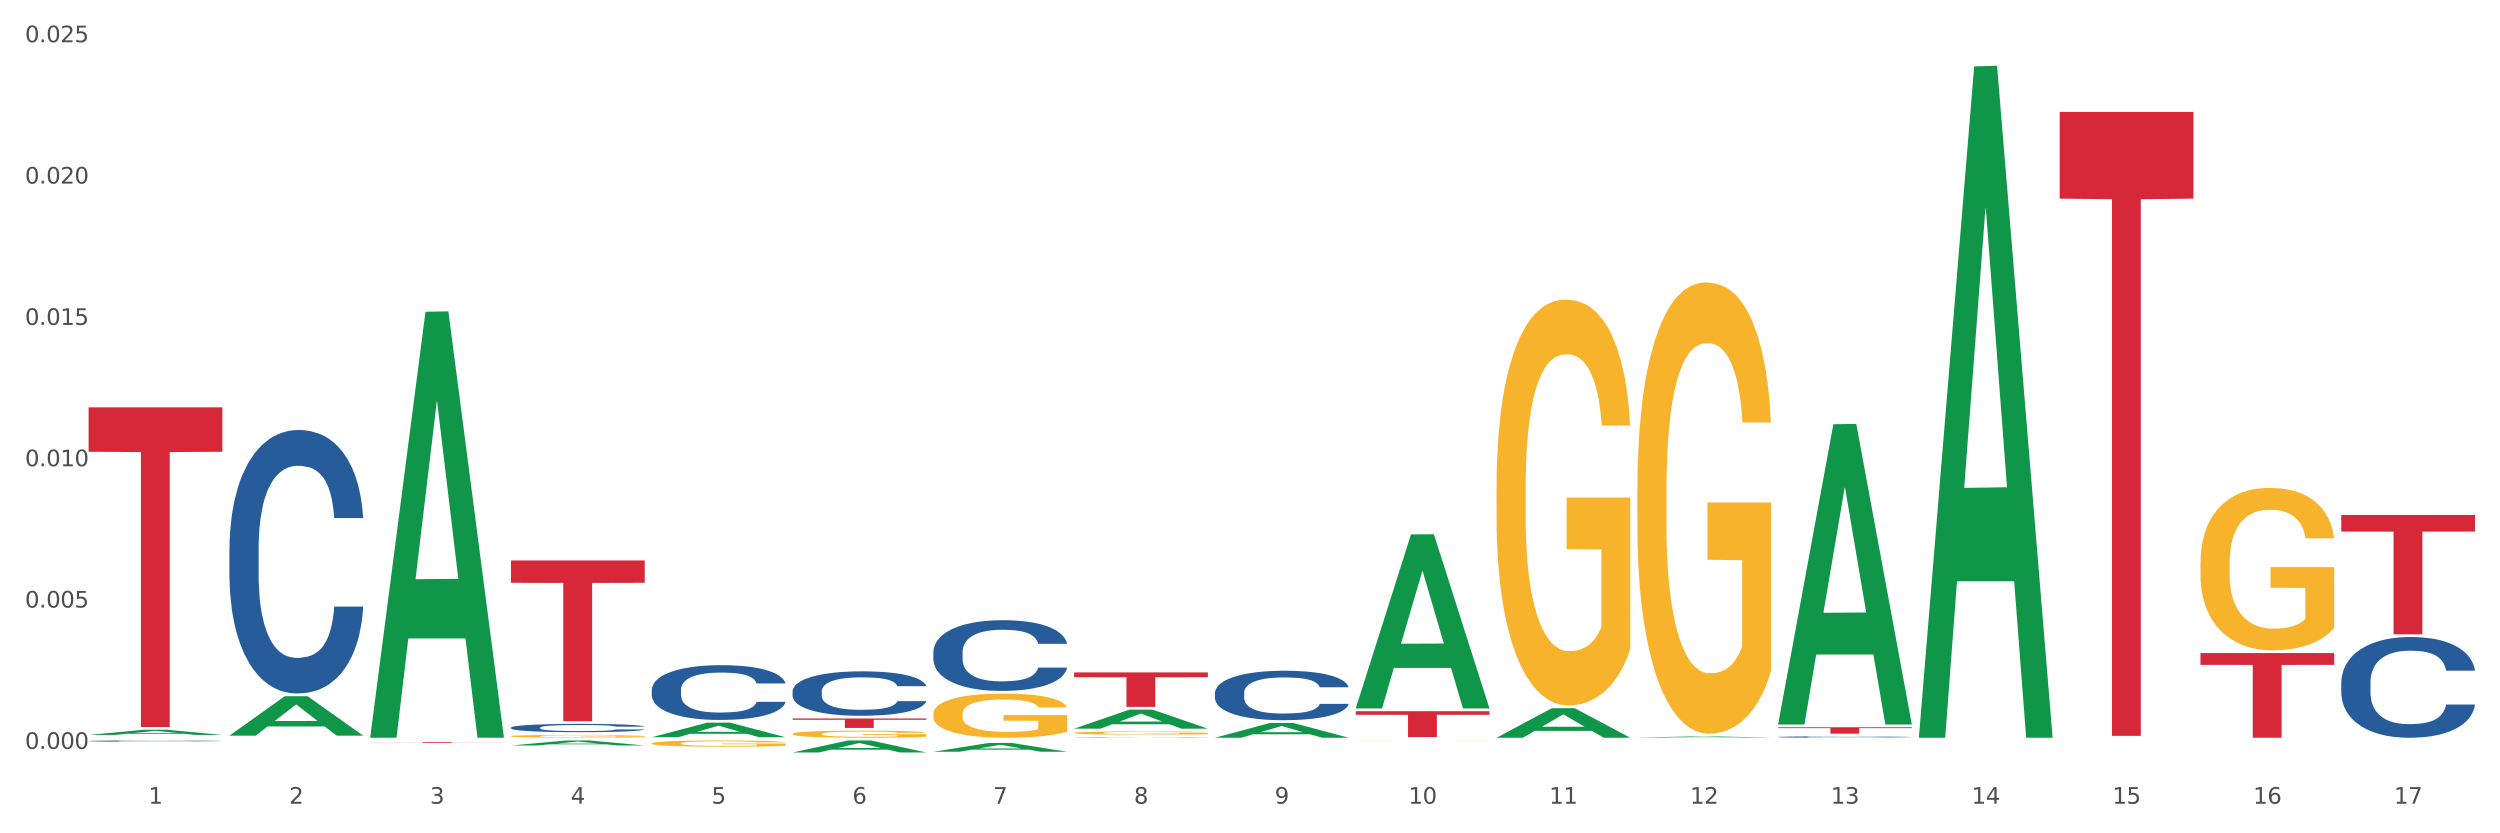 <?xml version="1.0" encoding="utf-8" standalone="no"?>
<!DOCTYPE svg PUBLIC "-//W3C//DTD SVG 1.1//EN"
  "http://www.w3.org/Graphics/SVG/1.1/DTD/svg11.dtd">
<svg xmlns:xlink="http://www.w3.org/1999/xlink" width="1080pt" height="360pt" viewBox="0 0 1080 360" xmlns="http://www.w3.org/2000/svg" version="1.1">
 <rect x="0" y="0" width="1080" height="360" fill="#333333" stroke="none"/>
 <defs>
  <style type="text/css">*{stroke-linejoin: round; stroke-linecap: butt}</style>
 </defs>
 <g id="figure_1">
  <g id="patch_1">
   <path d="M 0 360 
L 1080 360 
L 1080 0 
L 0 0 
z
" style="fill: #ffffff; stroke: #ffffff; stroke-linejoin: miter"/>
  </g>
  <g id="axes_1">
   <g id="matplotlib.axis_1">
    <g id="xtick_1">
     <g id="text_1">
      <!-- 1 -->
      <g style="fill: #4d4d4d" transform="translate(64.119 347.204) scale(0.096 -0.096)">
       <defs>
        <path id="DejaVuSans-31" d="M 794 531 
L 1825 531 
L 1825 4091 
L 703 3866 
L 703 4441 
L 1819 4666 
L 2450 4666 
L 2450 531 
L 3481 531 
L 3481 0 
L 794 0 
L 794 531 
z
" transform="scale(0.016)"/>
       </defs>
       <use xlink:href="#DejaVuSans-31"/>
      </g>
     </g>
    </g>
    <g id="xtick_2">
     <g id="text_2">
      <!-- 2 -->
      <g style="fill: #4d4d4d" transform="translate(124.94 347.204) scale(0.096 -0.096)">
       <defs>
        <path id="DejaVuSans-32" d="M 1228 531 
L 3431 531 
L 3431 0 
L 469 0 
L 469 531 
Q 828 903 1448 1529 
Q 2069 2156 2228 2338 
Q 2531 2678 2651 2914 
Q 2772 3150 2772 3378 
Q 2772 3750 2511 3984 
Q 2250 4219 1831 4219 
Q 1534 4219 1204 4116 
Q 875 4013 500 3803 
L 500 4441 
Q 881 4594 1212 4672 
Q 1544 4750 1819 4750 
Q 2544 4750 2975 4387 
Q 3406 4025 3406 3419 
Q 3406 3131 3298 2873 
Q 3191 2616 2906 2266 
Q 2828 2175 2409 1742 
Q 1991 1309 1228 531 
z
" transform="scale(0.016)"/>
       </defs>
       <use xlink:href="#DejaVuSans-32"/>
      </g>
     </g>
    </g>
    <g id="xtick_3">
     <g id="text_3">
      <!-- 3 -->
      <g style="fill: #4d4d4d" transform="translate(185.761 347.204) scale(0.096 -0.096)">
       <defs>
        <path id="DejaVuSans-33" d="M 2597 2516 
Q 3050 2419 3304 2112 
Q 3559 1806 3559 1356 
Q 3559 666 3084 287 
Q 2609 -91 1734 -91 
Q 1441 -91 1130 -33 
Q 819 25 488 141 
L 488 750 
Q 750 597 1062 519 
Q 1375 441 1716 441 
Q 2309 441 2620 675 
Q 2931 909 2931 1356 
Q 2931 1769 2642 2001 
Q 2353 2234 1838 2234 
L 1294 2234 
L 1294 2753 
L 1863 2753 
Q 2328 2753 2575 2939 
Q 2822 3125 2822 3475 
Q 2822 3834 2567 4026 
Q 2313 4219 1838 4219 
Q 1578 4219 1281 4162 
Q 984 4106 628 3988 
L 628 4550 
Q 988 4650 1302 4700 
Q 1616 4750 1894 4750 
Q 2613 4750 3031 4423 
Q 3450 4097 3450 3541 
Q 3450 3153 3228 2886 
Q 3006 2619 2597 2516 
z
" transform="scale(0.016)"/>
       </defs>
       <use xlink:href="#DejaVuSans-33"/>
      </g>
     </g>
    </g>
    <g id="xtick_4">
     <g id="text_4">
      <!-- 4 -->
      <g style="fill: #4d4d4d" transform="translate(246.582 347.204) scale(0.096 -0.096)">
       <defs>
        <path id="DejaVuSans-34" d="M 2419 4116 
L 825 1625 
L 2419 1625 
L 2419 4116 
z
M 2253 4666 
L 3047 4666 
L 3047 1625 
L 3713 1625 
L 3713 1100 
L 3047 1100 
L 3047 0 
L 2419 0 
L 2419 1100 
L 313 1100 
L 313 1709 
L 2253 4666 
z
" transform="scale(0.016)"/>
       </defs>
       <use xlink:href="#DejaVuSans-34"/>
      </g>
     </g>
    </g>
    <g id="xtick_5">
     <g id="text_5">
      <!-- 5 -->
      <g style="fill: #4d4d4d" transform="translate(307.403 347.204) scale(0.096 -0.096)">
       <defs>
        <path id="DejaVuSans-35" d="M 691 4666 
L 3169 4666 
L 3169 4134 
L 1269 4134 
L 1269 2991 
Q 1406 3038 1543 3061 
Q 1681 3084 1819 3084 
Q 2600 3084 3056 2656 
Q 3513 2228 3513 1497 
Q 3513 744 3044 326 
Q 2575 -91 1722 -91 
Q 1428 -91 1123 -41 
Q 819 9 494 109 
L 494 744 
Q 775 591 1075 516 
Q 1375 441 1709 441 
Q 2250 441 2565 725 
Q 2881 1009 2881 1497 
Q 2881 1984 2565 2268 
Q 2250 2553 1709 2553 
Q 1456 2553 1204 2497 
Q 953 2441 691 2322 
L 691 4666 
z
" transform="scale(0.016)"/>
       </defs>
       <use xlink:href="#DejaVuSans-35"/>
      </g>
     </g>
    </g>
    <g id="xtick_6">
     <g id="text_6">
      <!-- 6 -->
      <g style="fill: #4d4d4d" transform="translate(368.224 347.204) scale(0.096 -0.096)">
       <defs>
        <path id="DejaVuSans-36" d="M 2113 2584 
Q 1688 2584 1439 2293 
Q 1191 2003 1191 1497 
Q 1191 994 1439 701 
Q 1688 409 2113 409 
Q 2538 409 2786 701 
Q 3034 994 3034 1497 
Q 3034 2003 2786 2293 
Q 2538 2584 2113 2584 
z
M 3366 4563 
L 3366 3988 
Q 3128 4100 2886 4159 
Q 2644 4219 2406 4219 
Q 1781 4219 1451 3797 
Q 1122 3375 1075 2522 
Q 1259 2794 1537 2939 
Q 1816 3084 2150 3084 
Q 2853 3084 3261 2657 
Q 3669 2231 3669 1497 
Q 3669 778 3244 343 
Q 2819 -91 2113 -91 
Q 1303 -91 875 529 
Q 447 1150 447 2328 
Q 447 3434 972 4092 
Q 1497 4750 2381 4750 
Q 2619 4750 2861 4703 
Q 3103 4656 3366 4563 
z
" transform="scale(0.016)"/>
       </defs>
       <use xlink:href="#DejaVuSans-36"/>
      </g>
     </g>
    </g>
    <g id="xtick_7">
     <g id="text_7">
      <!-- 7 -->
      <g style="fill: #4d4d4d" transform="translate(429.045 347.204) scale(0.096 -0.096)">
       <defs>
        <path id="DejaVuSans-37" d="M 525 4666 
L 3525 4666 
L 3525 4397 
L 1831 0 
L 1172 0 
L 2766 4134 
L 525 4134 
L 525 4666 
z
" transform="scale(0.016)"/>
       </defs>
       <use xlink:href="#DejaVuSans-37"/>
      </g>
     </g>
    </g>
    <g id="xtick_8">
     <g id="text_8">
      <!-- 8 -->
      <g style="fill: #4d4d4d" transform="translate(489.866 347.204) scale(0.096 -0.096)">
       <defs>
        <path id="DejaVuSans-38" d="M 2034 2216 
Q 1584 2216 1326 1975 
Q 1069 1734 1069 1313 
Q 1069 891 1326 650 
Q 1584 409 2034 409 
Q 2484 409 2743 651 
Q 3003 894 3003 1313 
Q 3003 1734 2745 1975 
Q 2488 2216 2034 2216 
z
M 1403 2484 
Q 997 2584 770 2862 
Q 544 3141 544 3541 
Q 544 4100 942 4425 
Q 1341 4750 2034 4750 
Q 2731 4750 3128 4425 
Q 3525 4100 3525 3541 
Q 3525 3141 3298 2862 
Q 3072 2584 2669 2484 
Q 3125 2378 3379 2068 
Q 3634 1759 3634 1313 
Q 3634 634 3220 271 
Q 2806 -91 2034 -91 
Q 1263 -91 848 271 
Q 434 634 434 1313 
Q 434 1759 690 2068 
Q 947 2378 1403 2484 
z
M 1172 3481 
Q 1172 3119 1398 2916 
Q 1625 2713 2034 2713 
Q 2441 2713 2670 2916 
Q 2900 3119 2900 3481 
Q 2900 3844 2670 4047 
Q 2441 4250 2034 4250 
Q 1625 4250 1398 4047 
Q 1172 3844 1172 3481 
z
" transform="scale(0.016)"/>
       </defs>
       <use xlink:href="#DejaVuSans-38"/>
      </g>
     </g>
    </g>
    <g id="xtick_9">
     <g id="text_9">
      <!-- 9 -->
      <g style="fill: #4d4d4d" transform="translate(550.688 347.204) scale(0.096 -0.096)">
       <defs>
        <path id="DejaVuSans-39" d="M 703 97 
L 703 672 
Q 941 559 1184 500 
Q 1428 441 1663 441 
Q 2288 441 2617 861 
Q 2947 1281 2994 2138 
Q 2813 1869 2534 1725 
Q 2256 1581 1919 1581 
Q 1219 1581 811 2004 
Q 403 2428 403 3163 
Q 403 3881 828 4315 
Q 1253 4750 1959 4750 
Q 2769 4750 3195 4129 
Q 3622 3509 3622 2328 
Q 3622 1225 3098 567 
Q 2575 -91 1691 -91 
Q 1453 -91 1209 -44 
Q 966 3 703 97 
z
M 1959 2075 
Q 2384 2075 2632 2365 
Q 2881 2656 2881 3163 
Q 2881 3666 2632 3958 
Q 2384 4250 1959 4250 
Q 1534 4250 1286 3958 
Q 1038 3666 1038 3163 
Q 1038 2656 1286 2365 
Q 1534 2075 1959 2075 
z
" transform="scale(0.016)"/>
       </defs>
       <use xlink:href="#DejaVuSans-39"/>
      </g>
     </g>
    </g>
    <g id="xtick_10">
     <g id="text_10">
      <!-- 10 -->
      <g style="fill: #4d4d4d" transform="translate(608.455 347.204) scale(0.096 -0.096)">
       <defs>
        <path id="DejaVuSans-30" d="M 2034 4250 
Q 1547 4250 1301 3770 
Q 1056 3291 1056 2328 
Q 1056 1369 1301 889 
Q 1547 409 2034 409 
Q 2525 409 2770 889 
Q 3016 1369 3016 2328 
Q 3016 3291 2770 3770 
Q 2525 4250 2034 4250 
z
M 2034 4750 
Q 2819 4750 3233 4129 
Q 3647 3509 3647 2328 
Q 3647 1150 3233 529 
Q 2819 -91 2034 -91 
Q 1250 -91 836 529 
Q 422 1150 422 2328 
Q 422 3509 836 4129 
Q 1250 4750 2034 4750 
z
" transform="scale(0.016)"/>
       </defs>
       <use xlink:href="#DejaVuSans-31"/>
       <use xlink:href="#DejaVuSans-30" transform="translate(63.623 0)"/>
      </g>
     </g>
    </g>
    <g id="xtick_11">
     <g id="text_11">
      <!-- 11 -->
      <g style="fill: #4d4d4d" transform="translate(669.276 347.204) scale(0.096 -0.096)">
       <use xlink:href="#DejaVuSans-31"/>
       <use xlink:href="#DejaVuSans-31" transform="translate(63.623 0)"/>
      </g>
     </g>
    </g>
    <g id="xtick_12">
     <g id="text_12">
      <!-- 12 -->
      <g style="fill: #4d4d4d" transform="translate(730.097 347.204) scale(0.096 -0.096)">
       <use xlink:href="#DejaVuSans-31"/>
       <use xlink:href="#DejaVuSans-32" transform="translate(63.623 0)"/>
      </g>
     </g>
    </g>
    <g id="xtick_13">
     <g id="text_13">
      <!-- 13 -->
      <g style="fill: #4d4d4d" transform="translate(790.918 347.204) scale(0.096 -0.096)">
       <use xlink:href="#DejaVuSans-31"/>
       <use xlink:href="#DejaVuSans-33" transform="translate(63.623 0)"/>
      </g>
     </g>
    </g>
    <g id="xtick_14">
     <g id="text_14">
      <!-- 14 -->
      <g style="fill: #4d4d4d" transform="translate(851.739 347.204) scale(0.096 -0.096)">
       <use xlink:href="#DejaVuSans-31"/>
       <use xlink:href="#DejaVuSans-34" transform="translate(63.623 0)"/>
      </g>
     </g>
    </g>
    <g id="xtick_15">
     <g id="text_15">
      <!-- 15 -->
      <g style="fill: #4d4d4d" transform="translate(912.56 347.204) scale(0.096 -0.096)">
       <use xlink:href="#DejaVuSans-31"/>
       <use xlink:href="#DejaVuSans-35" transform="translate(63.623 0)"/>
      </g>
     </g>
    </g>
    <g id="xtick_16">
     <g id="text_16">
      <!-- 16 -->
      <g style="fill: #4d4d4d" transform="translate(973.381 347.204) scale(0.096 -0.096)">
       <use xlink:href="#DejaVuSans-31"/>
       <use xlink:href="#DejaVuSans-36" transform="translate(63.623 0)"/>
      </g>
     </g>
    </g>
    <g id="xtick_17">
     <g id="text_17">
      <!-- 17 -->
      <g style="fill: #4d4d4d" transform="translate(1034.202 347.204) scale(0.096 -0.096)">
       <use xlink:href="#DejaVuSans-31"/>
       <use xlink:href="#DejaVuSans-37" transform="translate(63.623 0)"/>
      </g>
     </g>
    </g>
    <g id="xtick_18"/>
    <g id="xtick_19"/>
    <g id="xtick_20"/>
    <g id="xtick_21"/>
    <g id="xtick_22"/>
    <g id="xtick_23"/>
    <g id="xtick_24"/>
    <g id="xtick_25"/>
    <g id="xtick_26"/>
    <g id="xtick_27"/>
    <g id="xtick_28"/>
    <g id="xtick_29"/>
    <g id="xtick_30"/>
    <g id="xtick_31"/>
    <g id="xtick_32"/>
    <g id="xtick_33"/>
   </g>
   <g id="matplotlib.axis_2">
    <g id="ytick_1">
     <g id="text_18">
      <!-- 0.000 -->
      <g style="fill: #4d4d4d" transform="translate(10.8 323.522) scale(0.096 -0.096)">
       <defs>
        <path id="DejaVuSans-2e" d="M 684 794 
L 1344 794 
L 1344 0 
L 684 0 
L 684 794 
z
" transform="scale(0.016)"/>
       </defs>
       <use xlink:href="#DejaVuSans-30"/>
       <use xlink:href="#DejaVuSans-2e" transform="translate(63.623 0)"/>
       <use xlink:href="#DejaVuSans-30" transform="translate(95.41 0)"/>
       <use xlink:href="#DejaVuSans-30" transform="translate(159.033 0)"/>
       <use xlink:href="#DejaVuSans-30" transform="translate(222.656 0)"/>
      </g>
     </g>
    </g>
    <g id="ytick_2">
     <g id="text_19">
      <!-- 0.005 -->
      <g style="fill: #4d4d4d" transform="translate(10.8 262.468) scale(0.096 -0.096)">
       <use xlink:href="#DejaVuSans-30"/>
       <use xlink:href="#DejaVuSans-2e" transform="translate(63.623 0)"/>
       <use xlink:href="#DejaVuSans-30" transform="translate(95.41 0)"/>
       <use xlink:href="#DejaVuSans-30" transform="translate(159.033 0)"/>
       <use xlink:href="#DejaVuSans-35" transform="translate(222.656 0)"/>
      </g>
     </g>
    </g>
    <g id="ytick_3">
     <g id="text_20">
      <!-- 0.010 -->
      <g style="fill: #4d4d4d" transform="translate(10.8 201.413) scale(0.096 -0.096)">
       <use xlink:href="#DejaVuSans-30"/>
       <use xlink:href="#DejaVuSans-2e" transform="translate(63.623 0)"/>
       <use xlink:href="#DejaVuSans-30" transform="translate(95.41 0)"/>
       <use xlink:href="#DejaVuSans-31" transform="translate(159.033 0)"/>
       <use xlink:href="#DejaVuSans-30" transform="translate(222.656 0)"/>
      </g>
     </g>
    </g>
    <g id="ytick_4">
     <g id="text_21">
      <!-- 0.015 -->
      <g style="fill: #4d4d4d" transform="translate(10.8 140.359) scale(0.096 -0.096)">
       <use xlink:href="#DejaVuSans-30"/>
       <use xlink:href="#DejaVuSans-2e" transform="translate(63.623 0)"/>
       <use xlink:href="#DejaVuSans-30" transform="translate(95.41 0)"/>
       <use xlink:href="#DejaVuSans-31" transform="translate(159.033 0)"/>
       <use xlink:href="#DejaVuSans-35" transform="translate(222.656 0)"/>
      </g>
     </g>
    </g>
    <g id="ytick_5">
     <g id="text_22">
      <!-- 0.020 -->
      <g style="fill: #4d4d4d" transform="translate(10.8 79.304) scale(0.096 -0.096)">
       <use xlink:href="#DejaVuSans-30"/>
       <use xlink:href="#DejaVuSans-2e" transform="translate(63.623 0)"/>
       <use xlink:href="#DejaVuSans-30" transform="translate(95.41 0)"/>
       <use xlink:href="#DejaVuSans-32" transform="translate(159.033 0)"/>
       <use xlink:href="#DejaVuSans-30" transform="translate(222.656 0)"/>
      </g>
     </g>
    </g>
    <g id="ytick_6">
     <g id="text_23">
      <!-- 0.025 -->
      <g style="fill: #4d4d4d" transform="translate(10.8 18.25) scale(0.096 -0.096)">
       <use xlink:href="#DejaVuSans-30"/>
       <use xlink:href="#DejaVuSans-2e" transform="translate(63.623 0)"/>
       <use xlink:href="#DejaVuSans-30" transform="translate(95.41 0)"/>
       <use xlink:href="#DejaVuSans-32" transform="translate(159.033 0)"/>
       <use xlink:href="#DejaVuSans-35" transform="translate(222.656 0)"/>
      </g>
     </g>
    </g>
    <g id="ytick_7"/>
    <g id="ytick_8"/>
    <g id="ytick_9"/>
    <g id="ytick_10"/>
    <g id="ytick_11"/>
   </g>
   <g id="PolyCollection_1">
    <path d="M 38.283 317.496 
L 38.343 317.494 
L 62.169 315.236 
L 72.058 315.234 
L 96.063 317.5 
L 84.626 317.5 
L 79.444 316.973 
L 54.843 316.973 
L 54.664 316.981 
L 49.66 317.5 
L 38.283 317.5 
L 38.283 317.496 
L 57.94 316.658 
L 76.346 316.656 
L 67.233 315.717 
L 67.113 315.713 
L 66.994 315.719 
L 57.881 316.656 
L 57.94 316.658 
L 38.283 317.496 
z
" clip-path="url(#pcb9b8706cc)" style="fill: #109648"/>
    <path d="M 38.283 318.686 
L 38.351 318.686 
L 38.351 318.685 
L 38.488 318.683 
L 39.17 318.68 
L 40.193 318.678 
L 40.943 318.677 
L 41.694 318.676 
L 42.581 318.675 
L 43.672 318.674 
L 45.65 318.672 
L 46.878 318.671 
L 48.379 318.67 
L 51.108 318.669 
L 53.086 318.668 
L 55.133 318.668 
L 58.475 318.667 
L 60.658 318.667 
L 62.978 318.667 
L 65.775 318.666 
L 67.889 318.666 
L 72.528 318.666 
L 76.485 318.667 
L 78.395 318.667 
L 80.851 318.668 
L 82.147 318.668 
L 84.261 318.668 
L 86.444 318.669 
L 87.945 318.67 
L 90.196 318.671 
L 91.902 318.673 
L 93.471 318.674 
L 94.289 318.675 
L 94.903 318.676 
L 95.449 318.678 
L 95.995 318.68 
L 83.716 318.68 
L 83.238 318.678 
L 82.488 318.677 
L 81.396 318.676 
L 80.441 318.675 
L 78.804 318.674 
L 77.303 318.673 
L 75.734 318.673 
L 73.824 318.672 
L 72.323 318.672 
L 70.209 318.672 
L 66.047 318.672 
L 63.251 318.672 
L 61.34 318.673 
L 60.113 318.673 
L 59.021 318.674 
L 57.793 318.674 
L 56.361 318.675 
L 55.337 318.676 
L 54.314 318.677 
L 53.495 318.677 
L 52.745 318.679 
L 52.131 318.68 
L 51.654 318.681 
L 51.244 318.682 
L 50.903 318.685 
L 50.903 318.69 
L 51.04 318.691 
L 51.381 318.693 
L 51.79 318.694 
L 52.472 318.696 
L 53.086 318.697 
L 54.246 318.698 
L 55.542 318.699 
L 56.565 318.7 
L 57.588 318.701 
L 59.362 318.701 
L 61.34 318.702 
L 63.046 318.702 
L 65.365 318.703 
L 66.934 318.703 
L 68.299 318.703 
L 71.641 318.703 
L 74.029 318.703 
L 76.689 318.703 
L 78.736 318.702 
L 80.441 318.702 
L 82.351 318.701 
L 83.579 318.701 
L 83.579 318.692 
L 68.571 318.692 
L 68.571 318.687 
L 96.063 318.687 
L 96.063 318.703 
L 94.903 318.704 
L 93.607 318.704 
L 92.243 318.705 
L 90.196 318.706 
L 87.741 318.707 
L 85.558 318.707 
L 83.238 318.708 
L 80.509 318.708 
L 76.962 318.709 
L 74.779 318.709 
L 72.051 318.709 
L 68.844 318.709 
L 66.047 318.709 
L 63.319 318.709 
L 60.454 318.708 
L 57.657 318.708 
L 55.542 318.707 
L 53.427 318.707 
L 51.176 318.706 
L 49.402 318.705 
L 48.038 318.704 
L 46.537 318.703 
L 44.9 318.702 
L 43.672 318.701 
L 42.581 318.7 
L 41.421 318.699 
L 40.602 318.697 
L 39.784 318.696 
L 39.306 318.695 
L 38.761 318.693 
L 38.351 318.691 
L 38.283 318.686 
z
" clip-path="url(#pcb9b8706cc)" style="fill: #f7b32b"/>
    <path d="M 1011.42 222.464 
L 1069.2 222.464 
L 1069.2 229.629 
L 1046.471 229.677 
L 1046.471 274.019 
L 1034.012 274.019 
L 1034.012 229.677 
L 1011.42 229.629 
L 1011.42 222.513 
L 1011.42 222.464 
z
" clip-path="url(#pcb9b8706cc)" style="fill: #d62839"/>
    <path d="M 950.599 282.128 
L 1008.379 282.128 
L 1008.379 287.211 
L 985.65 287.246 
L 985.65 318.709 
L 973.191 318.709 
L 973.191 287.246 
L 950.599 287.211 
L 950.599 282.162 
L 950.599 282.128 
z
" clip-path="url(#pcb9b8706cc)" style="fill: #d62839"/>
    <path d="M 889.778 48.358 
L 947.558 48.358 
L 947.558 85.814 
L 924.829 86.067 
L 924.829 317.892 
L 912.37 317.892 
L 912.37 86.067 
L 889.778 85.814 
L 889.778 48.611 
L 889.778 48.358 
z
" clip-path="url(#pcb9b8706cc)" style="fill: #d62839"/>
    <path d="M 768.136 314.177 
L 825.916 314.177 
L 825.916 314.562 
L 803.187 314.564 
L 803.187 316.946 
L 790.727 316.946 
L 790.727 314.564 
L 768.136 314.562 
L 768.136 314.18 
L 768.136 314.177 
z
" clip-path="url(#pcb9b8706cc)" style="fill: #d62839"/>
    <path d="M 585.673 307.23 
L 643.453 307.23 
L 643.453 308.786 
L 620.724 308.796 
L 620.724 318.424 
L 608.264 318.424 
L 608.264 308.796 
L 585.673 308.786 
L 585.673 307.241 
L 585.673 307.23 
z
" clip-path="url(#pcb9b8706cc)" style="fill: #d62839"/>
    <path d="M 464.03 290.49 
L 521.81 290.49 
L 521.81 292.559 
L 499.082 292.573 
L 499.082 305.379 
L 486.622 305.379 
L 486.622 292.573 
L 464.03 292.559 
L 464.03 290.504 
L 464.03 290.49 
z
" clip-path="url(#pcb9b8706cc)" style="fill: #d62839"/>
    <path d="M 342.388 310.38 
L 400.168 310.38 
L 400.168 310.949 
L 377.44 310.952 
L 377.44 314.471 
L 364.98 314.471 
L 364.98 310.952 
L 342.388 310.949 
L 342.388 310.384 
L 342.388 310.38 
z
" clip-path="url(#pcb9b8706cc)" style="fill: #d62839"/>
    <path d="M 220.746 242.122 
L 278.526 242.122 
L 278.526 251.77 
L 255.798 251.835 
L 255.798 311.551 
L 243.338 311.551 
L 243.338 251.835 
L 220.746 251.77 
L 220.746 242.187 
L 220.746 242.122 
z
" clip-path="url(#pcb9b8706cc)" style="fill: #d62839"/>
    <path d="M 159.925 320.582 
L 217.705 320.582 
L 217.705 320.63 
L 194.977 320.63 
L 194.977 320.928 
L 182.517 320.928 
L 182.517 320.63 
L 159.925 320.63 
L 159.925 320.582 
L 159.925 320.582 
z
" clip-path="url(#pcb9b8706cc)" style="fill: #d62839"/>
    <path d="M 38.283 175.97 
L 96.063 175.97 
L 96.063 195.161 
L 73.334 195.291 
L 73.334 314.068 
L 60.875 314.068 
L 60.875 195.291 
L 38.283 195.161 
L 38.283 176.1 
L 38.283 175.97 
z
" clip-path="url(#pcb9b8706cc)" style="fill: #d62839"/>
    <path d="M 38.283 320.122 
L 38.351 320.122 
L 38.351 320.108 
L 38.556 320.089 
L 39.307 320.053 
L 40.264 320.027 
L 41.903 319.996 
L 42.791 319.982 
L 43.952 319.968 
L 46.342 319.944 
L 49.074 319.924 
L 50.986 319.913 
L 52.421 319.906 
L 55.631 319.893 
L 57.475 319.888 
L 59.387 319.883 
L 61.026 319.88 
L 63.758 319.877 
L 65.944 319.875 
L 68.471 319.875 
L 70.588 319.875 
L 73.388 319.877 
L 77.486 319.883 
L 79.057 319.887 
L 81.174 319.893 
L 83.36 319.901 
L 85.135 319.909 
L 87.184 319.921 
L 89.302 319.936 
L 91.35 319.955 
L 92.785 319.972 
L 93.946 319.991 
L 94.97 320.014 
L 95.722 320.038 
L 96.063 320.059 
L 83.564 320.059 
L 83.223 320.04 
L 82.54 320.02 
L 81.857 320.007 
L 81.106 319.996 
L 79.945 319.983 
L 78.92 319.975 
L 77.213 319.965 
L 75.642 319.959 
L 74.344 319.956 
L 72.773 319.953 
L 69.427 319.95 
L 67.036 319.95 
L 65.534 319.951 
L 63.69 319.953 
L 62.119 319.957 
L 60.275 319.963 
L 58.841 319.969 
L 57.406 319.978 
L 56.587 319.984 
L 55.357 319.995 
L 54.538 320.004 
L 53.445 320.02 
L 52.83 320.031 
L 51.738 320.059 
L 51.26 320.081 
L 51.055 320.095 
L 50.918 320.111 
L 50.918 320.19 
L 51.328 320.225 
L 51.669 320.24 
L 52.216 320.257 
L 53.24 320.279 
L 54.743 320.301 
L 56.314 320.317 
L 57.611 320.326 
L 58.841 320.333 
L 60.07 320.339 
L 61.573 320.344 
L 62.802 320.347 
L 64.646 320.35 
L 66.832 320.351 
L 68.539 320.351 
L 72.022 320.349 
L 73.593 320.346 
L 75.096 320.343 
L 76.735 320.337 
L 78.032 320.331 
L 78.784 320.327 
L 80.013 320.317 
L 80.969 320.307 
L 81.789 320.295 
L 82.335 320.285 
L 82.95 320.27 
L 83.428 320.253 
L 83.564 320.244 
L 96.063 320.244 
L 95.79 320.262 
L 95.312 320.28 
L 94.356 320.304 
L 93.604 320.317 
L 92.443 320.334 
L 91.214 320.348 
L 89.506 320.363 
L 87.936 320.375 
L 86.296 320.385 
L 84.521 320.394 
L 81.311 320.407 
L 80.15 320.41 
L 77.691 320.416 
L 75.779 320.42 
L 72.978 320.423 
L 70.11 320.425 
L 67.105 320.426 
L 64.441 320.425 
L 61.504 320.422 
L 59.66 320.419 
L 57.611 320.414 
L 55.221 320.407 
L 52.967 320.399 
L 50.85 320.389 
L 48.869 320.377 
L 47.025 320.364 
L 44.635 320.342 
L 42.859 320.321 
L 41.561 320.302 
L 40.673 320.285 
L 39.786 320.264 
L 39.307 320.249 
L 38.556 320.214 
L 38.283 320.181 
L 38.283 320.122 
z
" clip-path="url(#pcb9b8706cc)" style="fill: #255c99"/>
    <path d="M 99.104 236.902 
L 99.172 236.798 
L 99.172 233.887 
L 99.377 229.937 
L 100.129 222.66 
L 101.085 217.15 
L 102.724 210.705 
L 103.612 208.002 
L 104.773 204.987 
L 107.163 200.101 
L 109.895 195.943 
L 111.807 193.656 
L 113.242 192.2 
L 116.452 189.602 
L 118.296 188.458 
L 120.208 187.522 
L 121.847 186.899 
L 124.579 186.171 
L 126.765 185.859 
L 129.292 185.755 
L 131.409 185.859 
L 134.209 186.275 
L 138.307 187.522 
L 139.878 188.25 
L 141.995 189.498 
L 144.181 191.161 
L 145.956 192.824 
L 148.005 195.215 
L 150.123 198.334 
L 152.172 202.284 
L 153.606 205.923 
L 154.767 209.769 
L 155.791 214.447 
L 156.543 219.541 
L 156.884 223.803 
L 144.386 223.803 
L 144.044 219.957 
L 143.361 215.799 
L 142.678 212.992 
L 141.927 210.705 
L 140.766 208.106 
L 139.741 206.443 
L 138.034 204.467 
L 136.463 203.22 
L 135.165 202.492 
L 133.594 201.868 
L 130.248 201.245 
L 127.857 201.245 
L 126.355 201.453 
L 124.511 201.972 
L 122.94 202.7 
L 121.096 203.948 
L 119.662 205.299 
L 118.227 207.066 
L 117.408 208.314 
L 116.179 210.601 
L 115.359 212.472 
L 114.266 215.695 
L 113.652 217.982 
L 112.559 223.907 
L 112.081 228.273 
L 111.876 231.288 
L 111.739 234.615 
L 111.739 250.832 
L 112.149 258.109 
L 112.49 261.228 
L 113.037 264.762 
L 114.061 269.336 
L 115.564 273.806 
L 117.135 277.029 
L 118.432 279.004 
L 119.662 280.46 
L 120.891 281.603 
L 122.394 282.643 
L 123.623 283.266 
L 125.467 283.89 
L 127.653 284.202 
L 129.36 284.202 
L 132.843 283.682 
L 134.414 283.162 
L 135.917 282.435 
L 137.556 281.291 
L 138.853 280.044 
L 139.605 279.108 
L 140.834 277.133 
L 141.79 275.054 
L 142.61 272.663 
L 143.156 270.584 
L 143.771 267.465 
L 144.249 263.93 
L 144.386 262.059 
L 156.884 262.059 
L 156.611 265.802 
L 156.133 269.44 
L 155.177 274.326 
L 154.425 277.133 
L 153.264 280.563 
L 152.035 283.474 
L 150.327 286.697 
L 148.757 289.088 
L 147.117 291.167 
L 145.342 293.038 
L 142.132 295.637 
L 140.971 296.365 
L 138.512 297.612 
L 136.6 298.34 
L 133.799 299.068 
L 130.931 299.484 
L 127.926 299.588 
L 125.262 299.38 
L 122.325 298.756 
L 120.481 298.132 
L 118.432 297.197 
L 116.042 295.741 
L 113.788 293.974 
L 111.671 291.895 
L 109.69 289.504 
L 107.846 286.801 
L 105.456 282.331 
L 103.68 277.965 
L 102.382 273.91 
L 101.494 270.48 
L 100.607 266.114 
L 100.129 263.099 
L 99.377 255.822 
L 99.104 249.065 
L 99.104 236.902 
z
" clip-path="url(#pcb9b8706cc)" style="fill: #255c99"/>
    <path d="M 220.746 314.326 
L 220.814 314.323 
L 220.814 314.231 
L 221.019 314.107 
L 221.771 313.878 
L 222.727 313.705 
L 224.366 313.502 
L 225.254 313.417 
L 226.415 313.322 
L 228.805 313.168 
L 231.537 313.037 
L 233.45 312.965 
L 234.884 312.92 
L 238.094 312.838 
L 239.938 312.802 
L 241.85 312.773 
L 243.489 312.753 
L 246.221 312.73 
L 248.407 312.72 
L 250.934 312.717 
L 253.051 312.72 
L 255.851 312.733 
L 259.949 312.773 
L 261.52 312.795 
L 263.637 312.835 
L 265.823 312.887 
L 267.599 312.939 
L 269.647 313.015 
L 271.765 313.113 
L 273.814 313.237 
L 275.248 313.351 
L 276.409 313.472 
L 277.433 313.62 
L 278.185 313.78 
L 278.526 313.914 
L 266.028 313.914 
L 265.686 313.793 
L 265.003 313.662 
L 264.32 313.574 
L 263.569 313.502 
L 262.408 313.42 
L 261.383 313.368 
L 259.676 313.306 
L 258.105 313.266 
L 256.807 313.243 
L 255.237 313.224 
L 251.89 313.204 
L 249.5 313.204 
L 247.997 313.211 
L 246.153 313.227 
L 244.582 313.25 
L 242.738 313.289 
L 241.304 313.332 
L 239.87 313.387 
L 239.05 313.427 
L 237.821 313.499 
L 237.001 313.557 
L 235.908 313.659 
L 235.294 313.731 
L 234.201 313.917 
L 233.723 314.054 
L 233.518 314.149 
L 233.381 314.254 
L 233.381 314.764 
L 233.791 314.993 
L 234.133 315.091 
L 234.679 315.202 
L 235.703 315.346 
L 237.206 315.487 
L 238.777 315.588 
L 240.074 315.65 
L 241.304 315.696 
L 242.533 315.732 
L 244.036 315.765 
L 245.265 315.784 
L 247.109 315.804 
L 249.295 315.814 
L 251.002 315.814 
L 254.485 315.798 
L 256.056 315.781 
L 257.559 315.758 
L 259.198 315.722 
L 260.496 315.683 
L 261.247 315.654 
L 262.476 315.591 
L 263.432 315.526 
L 264.252 315.451 
L 264.798 315.385 
L 265.413 315.287 
L 265.891 315.176 
L 266.028 315.117 
L 278.526 315.117 
L 278.253 315.235 
L 277.775 315.349 
L 276.819 315.503 
L 276.067 315.591 
L 274.906 315.699 
L 273.677 315.791 
L 271.97 315.892 
L 270.399 315.968 
L 268.76 316.033 
L 266.984 316.092 
L 263.774 316.174 
L 262.613 316.196 
L 260.154 316.236 
L 258.242 316.259 
L 255.442 316.282 
L 252.573 316.295 
L 249.568 316.298 
L 246.904 316.291 
L 243.967 316.272 
L 242.123 316.252 
L 240.074 316.223 
L 237.684 316.177 
L 235.43 316.121 
L 233.313 316.056 
L 231.332 315.981 
L 229.488 315.896 
L 227.098 315.755 
L 225.322 315.618 
L 224.024 315.49 
L 223.137 315.382 
L 222.249 315.245 
L 221.771 315.15 
L 221.019 314.921 
L 220.746 314.709 
L 220.746 314.326 
z
" clip-path="url(#pcb9b8706cc)" style="fill: #255c99"/>
    <path d="M 1011.42 294.741 
L 1011.488 294.701 
L 1011.488 293.588 
L 1011.693 292.077 
L 1012.444 289.295 
L 1013.401 287.188 
L 1015.04 284.724 
L 1015.928 283.691 
L 1017.089 282.538 
L 1019.479 280.67 
L 1022.211 279.08 
L 1024.123 278.205 
L 1025.558 277.649 
L 1028.768 276.655 
L 1030.612 276.218 
L 1032.524 275.86 
L 1034.163 275.622 
L 1036.895 275.343 
L 1039.081 275.224 
L 1041.608 275.184 
L 1043.725 275.224 
L 1046.525 275.383 
L 1050.623 275.86 
L 1052.194 276.138 
L 1054.311 276.615 
L 1056.497 277.251 
L 1058.272 277.887 
L 1060.321 278.802 
L 1062.439 279.994 
L 1064.487 281.504 
L 1065.922 282.896 
L 1067.083 284.366 
L 1068.107 286.155 
L 1068.859 288.103 
L 1069.2 289.732 
L 1056.701 289.732 
L 1056.36 288.262 
L 1055.677 286.672 
L 1054.994 285.598 
L 1054.243 284.724 
L 1053.082 283.73 
L 1052.057 283.094 
L 1050.35 282.339 
L 1048.779 281.862 
L 1047.481 281.584 
L 1045.91 281.345 
L 1042.564 281.107 
L 1040.173 281.107 
L 1038.671 281.186 
L 1036.827 281.385 
L 1035.256 281.663 
L 1033.412 282.14 
L 1031.978 282.657 
L 1030.543 283.333 
L 1029.724 283.81 
L 1028.494 284.684 
L 1027.675 285.4 
L 1026.582 286.632 
L 1025.967 287.506 
L 1024.875 289.772 
L 1024.397 291.441 
L 1024.192 292.594 
L 1024.055 293.866 
L 1024.055 300.067 
L 1024.465 302.849 
L 1024.806 304.042 
L 1025.353 305.393 
L 1026.377 307.142 
L 1027.88 308.851 
L 1029.451 310.083 
L 1030.748 310.839 
L 1031.978 311.395 
L 1033.207 311.832 
L 1034.71 312.23 
L 1035.939 312.468 
L 1037.783 312.707 
L 1039.969 312.826 
L 1041.676 312.826 
L 1045.159 312.627 
L 1046.73 312.429 
L 1048.233 312.15 
L 1049.872 311.713 
L 1051.169 311.236 
L 1051.921 310.878 
L 1053.15 310.123 
L 1054.106 309.328 
L 1054.926 308.414 
L 1055.472 307.619 
L 1056.087 306.427 
L 1056.565 305.075 
L 1056.701 304.36 
L 1069.2 304.36 
L 1068.927 305.791 
L 1068.449 307.182 
L 1067.493 309.05 
L 1066.741 310.123 
L 1065.58 311.435 
L 1064.351 312.548 
L 1062.643 313.78 
L 1061.073 314.694 
L 1059.433 315.489 
L 1057.658 316.205 
L 1054.448 317.198 
L 1053.287 317.477 
L 1050.828 317.954 
L 1048.916 318.232 
L 1046.115 318.51 
L 1043.247 318.669 
L 1040.242 318.709 
L 1037.578 318.629 
L 1034.641 318.391 
L 1032.797 318.152 
L 1030.748 317.795 
L 1028.358 317.238 
L 1026.104 316.562 
L 1023.987 315.767 
L 1022.006 314.853 
L 1020.162 313.82 
L 1017.772 312.111 
L 1015.996 310.441 
L 1014.698 308.891 
L 1013.81 307.579 
L 1012.923 305.91 
L 1012.444 304.757 
L 1011.693 301.975 
L 1011.42 299.391 
L 1011.42 294.741 
z
" clip-path="url(#pcb9b8706cc)" style="fill: #255c99"/>
    <path d="M 768.136 318.38 
L 768.204 318.379 
L 768.204 318.364 
L 768.409 318.343 
L 769.16 318.305 
L 770.116 318.276 
L 771.756 318.242 
L 772.643 318.228 
L 773.804 318.212 
L 776.195 318.187 
L 778.927 318.165 
L 780.839 318.153 
L 782.273 318.145 
L 785.483 318.132 
L 787.327 318.126 
L 789.24 318.121 
L 790.879 318.118 
L 793.611 318.114 
L 795.796 318.112 
L 798.323 318.112 
L 800.441 318.112 
L 803.241 318.114 
L 807.339 318.121 
L 808.91 318.125 
L 811.027 318.131 
L 813.212 318.14 
L 814.988 318.149 
L 817.037 318.161 
L 819.154 318.178 
L 821.203 318.198 
L 822.637 318.217 
L 823.799 318.238 
L 824.823 318.262 
L 825.574 318.289 
L 825.916 318.311 
L 813.417 318.311 
L 813.076 318.291 
L 812.393 318.269 
L 811.71 318.254 
L 810.959 318.242 
L 809.797 318.229 
L 808.773 318.22 
L 807.066 318.21 
L 805.495 318.203 
L 804.197 318.199 
L 802.626 318.196 
L 799.28 318.193 
L 796.889 318.193 
L 795.387 318.194 
L 793.543 318.197 
L 791.972 318.2 
L 790.128 318.207 
L 788.693 318.214 
L 787.259 318.223 
L 786.44 318.23 
L 785.21 318.242 
L 784.391 318.252 
L 783.298 318.269 
L 782.683 318.281 
L 781.59 318.312 
L 781.112 318.335 
L 780.907 318.35 
L 780.771 318.368 
L 780.771 318.453 
L 781.181 318.491 
L 781.522 318.508 
L 782.069 318.526 
L 783.093 318.55 
L 784.596 318.574 
L 786.166 318.59 
L 787.464 318.601 
L 788.693 318.608 
L 789.923 318.614 
L 791.425 318.62 
L 792.655 318.623 
L 794.499 318.626 
L 796.684 318.628 
L 798.392 318.628 
L 801.875 318.625 
L 803.446 318.623 
L 804.948 318.619 
L 806.587 318.613 
L 807.885 318.606 
L 808.636 318.601 
L 809.866 318.591 
L 810.822 318.58 
L 811.641 318.568 
L 812.188 318.557 
L 812.803 318.54 
L 813.281 318.522 
L 813.417 318.512 
L 825.916 318.512 
L 825.643 318.532 
L 825.164 318.551 
L 824.208 318.576 
L 823.457 318.591 
L 822.296 318.609 
L 821.067 318.624 
L 819.359 318.641 
L 817.788 318.654 
L 816.149 318.665 
L 814.373 318.674 
L 811.163 318.688 
L 810.002 318.692 
L 807.544 318.698 
L 805.631 318.702 
L 802.831 318.706 
L 799.963 318.708 
L 796.957 318.709 
L 794.294 318.708 
L 791.357 318.704 
L 789.513 318.701 
L 787.464 318.696 
L 785.074 318.689 
L 782.82 318.679 
L 780.703 318.668 
L 778.722 318.656 
L 776.878 318.642 
L 774.487 318.618 
L 772.712 318.595 
L 771.414 318.574 
L 770.526 318.556 
L 769.638 318.533 
L 769.16 318.517 
L 768.409 318.479 
L 768.136 318.444 
L 768.136 318.38 
z
" clip-path="url(#pcb9b8706cc)" style="fill: #255c99"/>
    <path d="M 524.851 299.359 
L 524.92 299.339 
L 524.92 298.793 
L 525.125 298.051 
L 525.876 296.685 
L 526.832 295.65 
L 528.471 294.44 
L 529.359 293.933 
L 530.52 293.367 
L 532.911 292.45 
L 535.643 291.669 
L 537.555 291.24 
L 538.989 290.967 
L 542.199 290.479 
L 544.043 290.264 
L 545.956 290.088 
L 547.595 289.971 
L 550.327 289.835 
L 552.512 289.776 
L 555.039 289.757 
L 557.156 289.776 
L 559.957 289.854 
L 564.054 290.088 
L 565.625 290.225 
L 567.743 290.459 
L 569.928 290.771 
L 571.704 291.084 
L 573.753 291.533 
L 575.87 292.118 
L 577.919 292.86 
L 579.353 293.543 
L 580.514 294.265 
L 581.539 295.143 
L 582.29 296.099 
L 582.632 296.9 
L 570.133 296.9 
L 569.792 296.177 
L 569.109 295.397 
L 568.426 294.87 
L 567.674 294.44 
L 566.513 293.953 
L 565.489 293.64 
L 563.781 293.269 
L 562.21 293.035 
L 560.913 292.899 
L 559.342 292.782 
L 555.995 292.664 
L 553.605 292.664 
L 552.102 292.704 
L 550.258 292.801 
L 548.687 292.938 
L 546.843 293.172 
L 545.409 293.426 
L 543.975 293.757 
L 543.155 293.992 
L 541.926 294.421 
L 541.106 294.772 
L 540.014 295.377 
L 539.399 295.807 
L 538.306 296.919 
L 537.828 297.739 
L 537.623 298.305 
L 537.487 298.929 
L 537.487 301.974 
L 537.896 303.34 
L 538.238 303.925 
L 538.784 304.589 
L 539.809 305.448 
L 541.311 306.287 
L 542.882 306.892 
L 544.18 307.263 
L 545.409 307.536 
L 546.639 307.751 
L 548.141 307.946 
L 549.37 308.063 
L 551.214 308.18 
L 553.4 308.239 
L 555.107 308.239 
L 558.591 308.141 
L 560.162 308.043 
L 561.664 307.907 
L 563.303 307.692 
L 564.601 307.458 
L 565.352 307.282 
L 566.582 306.911 
L 567.538 306.521 
L 568.357 306.072 
L 568.904 305.682 
L 569.518 305.096 
L 569.996 304.433 
L 570.133 304.082 
L 582.632 304.082 
L 582.358 304.784 
L 581.88 305.467 
L 580.924 306.384 
L 580.173 306.911 
L 579.012 307.555 
L 577.782 308.102 
L 576.075 308.707 
L 574.504 309.156 
L 572.865 309.546 
L 571.089 309.897 
L 567.879 310.385 
L 566.718 310.522 
L 564.259 310.756 
L 562.347 310.893 
L 559.547 311.029 
L 556.678 311.107 
L 553.673 311.127 
L 551.01 311.088 
L 548.073 310.971 
L 546.229 310.854 
L 544.18 310.678 
L 541.789 310.405 
L 539.536 310.073 
L 537.418 309.683 
L 535.438 309.234 
L 533.594 308.726 
L 531.203 307.887 
L 529.427 307.068 
L 528.13 306.306 
L 527.242 305.662 
L 526.354 304.843 
L 525.876 304.277 
L 525.125 302.911 
L 524.851 301.642 
L 524.851 299.359 
z
" clip-path="url(#pcb9b8706cc)" style="fill: #255c99"/>
    <path d="M 464.03 318.621 
L 464.099 318.62 
L 464.099 318.616 
L 464.304 318.611 
L 465.055 318.601 
L 466.011 318.593 
L 467.65 318.584 
L 468.538 318.58 
L 469.699 318.576 
L 472.09 318.569 
L 474.821 318.563 
L 476.734 318.56 
L 478.168 318.558 
L 481.378 318.554 
L 483.222 318.552 
L 485.134 318.551 
L 486.774 318.55 
L 489.506 318.549 
L 491.691 318.549 
L 494.218 318.549 
L 496.335 318.549 
L 499.136 318.549 
L 503.233 318.551 
L 504.804 318.552 
L 506.922 318.554 
L 509.107 318.556 
L 510.883 318.559 
L 512.932 318.562 
L 515.049 318.566 
L 517.098 318.572 
L 518.532 318.577 
L 519.693 318.582 
L 520.718 318.589 
L 521.469 318.596 
L 521.81 318.602 
L 509.312 318.602 
L 508.97 318.597 
L 508.287 318.591 
L 507.604 318.587 
L 506.853 318.584 
L 505.692 318.58 
L 504.668 318.578 
L 502.96 318.575 
L 501.389 318.573 
L 500.092 318.572 
L 498.521 318.571 
L 495.174 318.57 
L 492.784 318.57 
L 491.281 318.571 
L 489.437 318.571 
L 487.866 318.573 
L 486.022 318.574 
L 484.588 318.576 
L 483.154 318.579 
L 482.334 318.58 
L 481.105 318.584 
L 480.285 318.586 
L 479.193 318.591 
L 478.578 318.594 
L 477.485 318.602 
L 477.007 318.608 
L 476.802 318.613 
L 476.666 318.617 
L 476.666 318.64 
L 477.075 318.65 
L 477.417 318.655 
L 477.963 318.66 
L 478.988 318.666 
L 480.49 318.673 
L 482.061 318.677 
L 483.359 318.68 
L 484.588 318.682 
L 485.817 318.684 
L 487.32 318.685 
L 488.549 318.686 
L 490.393 318.687 
L 492.579 318.687 
L 494.286 318.687 
L 497.77 318.686 
L 499.34 318.686 
L 500.843 318.685 
L 502.482 318.683 
L 503.78 318.681 
L 504.531 318.68 
L 505.76 318.677 
L 506.717 318.674 
L 507.536 318.671 
L 508.083 318.668 
L 508.697 318.664 
L 509.175 318.659 
L 509.312 318.656 
L 521.81 318.656 
L 521.537 318.661 
L 521.059 318.666 
L 520.103 318.673 
L 519.352 318.677 
L 518.191 318.682 
L 516.961 318.686 
L 515.254 318.691 
L 513.683 318.694 
L 512.044 318.697 
L 510.268 318.7 
L 507.058 318.703 
L 505.897 318.704 
L 503.438 318.706 
L 501.526 318.707 
L 498.726 318.708 
L 495.857 318.709 
L 492.852 318.709 
L 490.189 318.709 
L 487.252 318.708 
L 485.408 318.707 
L 483.359 318.705 
L 480.968 318.703 
L 478.714 318.701 
L 476.597 318.698 
L 474.617 318.695 
L 472.773 318.691 
L 470.382 318.685 
L 468.606 318.678 
L 467.309 318.673 
L 466.421 318.668 
L 465.533 318.662 
L 465.055 318.657 
L 464.304 318.647 
L 464.03 318.638 
L 464.03 318.621 
z
" clip-path="url(#pcb9b8706cc)" style="fill: #255c99"/>
    <path d="M 403.209 281.647 
L 403.278 281.619 
L 403.278 280.838 
L 403.483 279.778 
L 404.234 277.825 
L 405.19 276.347 
L 406.829 274.617 
L 407.717 273.892 
L 408.878 273.083 
L 411.269 271.772 
L 414 270.656 
L 415.913 270.042 
L 417.347 269.652 
L 420.557 268.955 
L 422.401 268.648 
L 424.313 268.397 
L 425.953 268.229 
L 428.684 268.034 
L 430.87 267.95 
L 433.397 267.922 
L 435.514 267.95 
L 438.314 268.062 
L 442.412 268.397 
L 443.983 268.592 
L 446.1 268.927 
L 448.286 269.373 
L 450.062 269.819 
L 452.111 270.461 
L 454.228 271.298 
L 456.277 272.358 
L 457.711 273.334 
L 458.872 274.366 
L 459.897 275.622 
L 460.648 276.989 
L 460.989 278.132 
L 448.491 278.132 
L 448.149 277.1 
L 447.466 275.984 
L 446.783 275.231 
L 446.032 274.617 
L 444.871 273.92 
L 443.847 273.474 
L 442.139 272.944 
L 440.568 272.609 
L 439.271 272.414 
L 437.7 272.246 
L 434.353 272.079 
L 431.963 272.079 
L 430.46 272.135 
L 428.616 272.274 
L 427.045 272.469 
L 425.201 272.804 
L 423.767 273.167 
L 422.333 273.641 
L 421.513 273.976 
L 420.284 274.589 
L 419.464 275.092 
L 418.372 275.956 
L 417.757 276.57 
L 416.664 278.16 
L 416.186 279.332 
L 415.981 280.141 
L 415.844 281.033 
L 415.844 285.385 
L 416.254 287.338 
L 416.596 288.175 
L 417.142 289.123 
L 418.167 290.351 
L 419.669 291.55 
L 421.24 292.415 
L 422.538 292.945 
L 423.767 293.335 
L 424.996 293.642 
L 426.499 293.921 
L 427.728 294.089 
L 429.572 294.256 
L 431.758 294.34 
L 433.465 294.34 
L 436.949 294.2 
L 438.519 294.061 
L 440.022 293.865 
L 441.661 293.559 
L 442.959 293.224 
L 443.71 292.973 
L 444.939 292.443 
L 445.896 291.885 
L 446.715 291.243 
L 447.262 290.685 
L 447.876 289.848 
L 448.354 288.9 
L 448.491 288.398 
L 460.989 288.398 
L 460.716 289.402 
L 460.238 290.378 
L 459.282 291.69 
L 458.531 292.443 
L 457.37 293.363 
L 456.14 294.144 
L 454.433 295.009 
L 452.862 295.651 
L 451.223 296.209 
L 449.447 296.711 
L 446.237 297.408 
L 445.076 297.604 
L 442.617 297.938 
L 440.705 298.134 
L 437.905 298.329 
L 435.036 298.44 
L 432.031 298.468 
L 429.367 298.412 
L 426.431 298.245 
L 424.587 298.078 
L 422.538 297.827 
L 420.147 297.436 
L 417.893 296.962 
L 415.776 296.404 
L 413.796 295.762 
L 411.952 295.037 
L 409.561 293.838 
L 407.785 292.666 
L 406.488 291.578 
L 405.6 290.657 
L 404.712 289.486 
L 404.234 288.677 
L 403.483 286.724 
L 403.209 284.911 
L 403.209 281.647 
z
" clip-path="url(#pcb9b8706cc)" style="fill: #255c99"/>
    <path d="M 342.388 298.643 
L 342.457 298.625 
L 342.457 298.134 
L 342.662 297.468 
L 343.413 296.241 
L 344.369 295.312 
L 346.008 294.225 
L 346.896 293.769 
L 348.057 293.261 
L 350.447 292.437 
L 353.179 291.735 
L 355.092 291.35 
L 356.526 291.104 
L 359.736 290.666 
L 361.58 290.473 
L 363.492 290.315 
L 365.132 290.21 
L 367.863 290.087 
L 370.049 290.035 
L 372.576 290.017 
L 374.693 290.035 
L 377.493 290.105 
L 381.591 290.315 
L 383.162 290.438 
L 385.279 290.648 
L 387.465 290.929 
L 389.241 291.209 
L 391.29 291.613 
L 393.407 292.139 
L 395.456 292.805 
L 396.89 293.418 
L 398.051 294.067 
L 399.076 294.856 
L 399.827 295.715 
L 400.168 296.434 
L 387.67 296.434 
L 387.328 295.785 
L 386.645 295.084 
L 385.962 294.61 
L 385.211 294.225 
L 384.05 293.786 
L 383.026 293.506 
L 381.318 293.173 
L 379.747 292.962 
L 378.45 292.84 
L 376.879 292.735 
L 373.532 292.629 
L 371.142 292.629 
L 369.639 292.664 
L 367.795 292.752 
L 366.224 292.875 
L 364.38 293.085 
L 362.946 293.313 
L 361.512 293.611 
L 360.692 293.822 
L 359.463 294.207 
L 358.643 294.523 
L 357.55 295.066 
L 356.936 295.452 
L 355.843 296.451 
L 355.365 297.188 
L 355.16 297.696 
L 355.023 298.257 
L 355.023 300.992 
L 355.433 302.219 
L 355.775 302.745 
L 356.321 303.341 
L 357.346 304.113 
L 358.848 304.866 
L 360.419 305.41 
L 361.717 305.743 
L 362.946 305.988 
L 364.175 306.181 
L 365.678 306.357 
L 366.907 306.462 
L 368.751 306.567 
L 370.937 306.62 
L 372.644 306.62 
L 376.127 306.532 
L 377.698 306.444 
L 379.201 306.322 
L 380.84 306.129 
L 382.138 305.918 
L 382.889 305.761 
L 384.118 305.427 
L 385.074 305.077 
L 385.894 304.674 
L 386.44 304.323 
L 387.055 303.797 
L 387.533 303.201 
L 387.67 302.885 
L 400.168 302.885 
L 399.895 303.516 
L 399.417 304.13 
L 398.461 304.954 
L 397.71 305.427 
L 396.549 306.006 
L 395.319 306.497 
L 393.612 307.04 
L 392.041 307.444 
L 390.402 307.794 
L 388.626 308.11 
L 385.416 308.548 
L 384.255 308.671 
L 381.796 308.881 
L 379.884 309.004 
L 377.084 309.127 
L 374.215 309.197 
L 371.21 309.214 
L 368.546 309.179 
L 365.61 309.074 
L 363.766 308.969 
L 361.717 308.811 
L 359.326 308.566 
L 357.072 308.268 
L 354.955 307.917 
L 352.974 307.514 
L 351.13 307.058 
L 348.74 306.304 
L 346.964 305.568 
L 345.667 304.884 
L 344.779 304.305 
L 343.891 303.569 
L 343.413 303.061 
L 342.662 301.833 
L 342.388 300.694 
L 342.388 298.643 
z
" clip-path="url(#pcb9b8706cc)" style="fill: #255c99"/>
    <path d="M 950.599 243.211 
L 950.667 243.147 
L 950.667 240.84 
L 950.804 238.853 
L 951.486 234.046 
L 952.509 230.072 
L 953.259 227.957 
L 954.01 226.227 
L 954.897 224.496 
L 955.988 222.702 
L 957.966 220.074 
L 959.194 218.728 
L 960.695 217.318 
L 963.424 215.267 
L 965.402 214.113 
L 967.449 213.152 
L 970.791 211.998 
L 972.974 211.485 
L 975.294 211.101 
L 978.09 210.844 
L 980.205 210.78 
L 984.844 210.973 
L 988.801 211.549 
L 990.711 211.998 
L 993.166 212.767 
L 994.463 213.28 
L 996.577 214.305 
L 998.76 215.651 
L 1000.261 216.805 
L 1002.512 218.984 
L 1004.218 221.163 
L 1005.787 223.855 
L 1006.605 225.714 
L 1007.219 227.444 
L 1007.765 229.431 
L 1008.311 232.572 
L 996.032 232.572 
L 995.554 230.329 
L 994.804 228.214 
L 993.712 226.163 
L 992.757 224.881 
L 991.12 223.278 
L 989.619 222.253 
L 988.05 221.484 
L 986.14 220.843 
L 984.639 220.522 
L 982.525 220.266 
L 978.363 220.33 
L 975.566 220.843 
L 973.656 221.484 
L 972.428 222.061 
L 971.337 222.702 
L 970.109 223.599 
L 968.677 224.945 
L 967.653 226.163 
L 966.63 227.701 
L 965.811 229.239 
L 965.061 231.034 
L 964.447 232.956 
L 963.97 234.943 
L 963.56 237.379 
L 963.219 241.417 
L 963.219 250.197 
L 963.356 252.184 
L 963.697 254.812 
L 964.106 256.799 
L 964.788 259.17 
L 965.402 260.773 
L 966.562 263.08 
L 967.858 265.003 
L 968.881 266.221 
L 969.904 267.246 
L 971.678 268.656 
L 973.656 269.81 
L 975.362 270.515 
L 977.681 271.156 
L 979.25 271.412 
L 980.615 271.54 
L 983.957 271.54 
L 986.345 271.348 
L 989.005 270.899 
L 991.052 270.322 
L 992.757 269.617 
L 994.667 268.464 
L 995.895 267.374 
L 995.895 253.979 
L 980.887 253.915 
L 980.887 245.006 
L 1008.379 245.006 
L 1008.379 271.156 
L 1007.219 272.502 
L 1005.923 273.719 
L 1004.559 274.809 
L 1002.512 276.155 
L 1000.056 277.437 
L 997.873 278.334 
L 995.554 279.103 
L 992.825 279.808 
L 989.278 280.449 
L 987.095 280.706 
L 984.366 280.898 
L 981.16 280.962 
L 978.363 280.834 
L 975.635 280.513 
L 972.77 279.936 
L 969.973 279.103 
L 967.858 278.27 
L 965.743 277.245 
L 963.492 275.899 
L 961.718 274.617 
L 960.354 273.463 
L 958.853 271.989 
L 957.216 270.066 
L 955.988 268.336 
L 954.897 266.541 
L 953.737 264.234 
L 952.918 262.247 
L 952.1 259.747 
L 951.622 257.889 
L 951.076 255.004 
L 950.667 250.966 
L 950.599 243.211 
z
" clip-path="url(#pcb9b8706cc)" style="fill: #f7b32b"/>
    <path d="M 281.567 297.982 
L 281.636 297.96 
L 281.636 297.355 
L 281.84 296.534 
L 282.592 295.022 
L 283.548 293.877 
L 285.187 292.537 
L 286.075 291.975 
L 287.236 291.349 
L 289.626 290.333 
L 292.358 289.469 
L 294.271 288.994 
L 295.705 288.691 
L 298.915 288.151 
L 300.759 287.914 
L 302.671 287.719 
L 304.31 287.589 
L 307.042 287.438 
L 309.228 287.373 
L 311.755 287.352 
L 313.872 287.373 
L 316.672 287.46 
L 320.77 287.719 
L 322.341 287.87 
L 324.458 288.13 
L 326.644 288.475 
L 328.42 288.821 
L 330.469 289.318 
L 332.586 289.966 
L 334.635 290.787 
L 336.069 291.543 
L 337.23 292.343 
L 338.254 293.315 
L 339.006 294.374 
L 339.347 295.259 
L 326.849 295.259 
L 326.507 294.46 
L 325.824 293.596 
L 325.141 293.012 
L 324.39 292.537 
L 323.229 291.997 
L 322.204 291.651 
L 320.497 291.241 
L 318.926 290.982 
L 317.629 290.83 
L 316.058 290.701 
L 312.711 290.571 
L 310.321 290.571 
L 308.818 290.614 
L 306.974 290.722 
L 305.403 290.874 
L 303.559 291.133 
L 302.125 291.414 
L 300.691 291.781 
L 299.871 292.04 
L 298.642 292.516 
L 297.822 292.904 
L 296.729 293.574 
L 296.115 294.05 
L 295.022 295.281 
L 294.544 296.189 
L 294.339 296.815 
L 294.202 297.506 
L 294.202 300.877 
L 294.612 302.389 
L 294.954 303.038 
L 295.5 303.772 
L 296.524 304.723 
L 298.027 305.652 
L 299.598 306.322 
L 300.896 306.732 
L 302.125 307.035 
L 303.354 307.272 
L 304.857 307.488 
L 306.086 307.618 
L 307.93 307.748 
L 310.116 307.812 
L 311.823 307.812 
L 315.306 307.704 
L 316.877 307.596 
L 318.38 307.445 
L 320.019 307.207 
L 321.317 306.948 
L 322.068 306.754 
L 323.297 306.343 
L 324.253 305.911 
L 325.073 305.414 
L 325.619 304.982 
L 326.234 304.334 
L 326.712 303.599 
L 326.849 303.21 
L 339.347 303.21 
L 339.074 303.988 
L 338.596 304.744 
L 337.64 305.76 
L 336.889 306.343 
L 335.727 307.056 
L 334.498 307.661 
L 332.791 308.331 
L 331.22 308.828 
L 329.581 309.26 
L 327.805 309.649 
L 324.595 310.189 
L 323.434 310.34 
L 320.975 310.599 
L 319.063 310.751 
L 316.263 310.902 
L 313.394 310.988 
L 310.389 311.01 
L 307.725 310.967 
L 304.789 310.837 
L 302.944 310.708 
L 300.896 310.513 
L 298.505 310.211 
L 296.251 309.843 
L 294.134 309.411 
L 292.153 308.914 
L 290.309 308.353 
L 287.919 307.423 
L 286.143 306.516 
L 284.846 305.673 
L 283.958 304.96 
L 283.07 304.053 
L 282.592 303.426 
L 281.84 301.914 
L 281.567 300.51 
L 281.567 297.982 
z
" clip-path="url(#pcb9b8706cc)" style="fill: #255c99"/>
    <path d="M 646.494 210.437 
L 646.562 210.277 
L 646.562 204.511 
L 646.698 199.546 
L 647.38 187.534 
L 648.404 177.604 
L 649.154 172.319 
L 649.904 167.995 
L 650.791 163.671 
L 651.883 159.186 
L 653.861 152.62 
L 655.089 149.256 
L 656.59 145.733 
L 659.318 140.608 
L 661.297 137.725 
L 663.343 135.323 
L 666.686 132.44 
L 668.869 131.159 
L 671.188 130.198 
L 673.985 129.557 
L 676.1 129.397 
L 680.739 129.877 
L 684.695 131.319 
L 686.605 132.44 
L 689.061 134.362 
L 690.357 135.643 
L 692.472 138.206 
L 694.655 141.569 
L 696.156 144.452 
L 698.407 149.897 
L 700.112 155.342 
L 701.681 162.069 
L 702.5 166.714 
L 703.114 171.038 
L 703.66 176.003 
L 704.205 183.851 
L 691.926 183.851 
L 691.449 178.245 
L 690.698 172.96 
L 689.607 167.835 
L 688.652 164.632 
L 687.015 160.628 
L 685.514 158.065 
L 683.945 156.143 
L 682.035 154.542 
L 680.534 153.741 
L 678.419 153.1 
L 674.258 153.26 
L 671.461 154.542 
L 669.551 156.143 
L 668.323 157.585 
L 667.232 159.186 
L 666.004 161.428 
L 664.571 164.792 
L 663.548 167.835 
L 662.525 171.679 
L 661.706 175.522 
L 660.956 180.007 
L 660.342 184.812 
L 659.864 189.776 
L 659.455 195.862 
L 659.114 205.952 
L 659.114 227.894 
L 659.25 232.859 
L 659.591 239.425 
L 660.001 244.39 
L 660.683 250.316 
L 661.297 254.32 
L 662.456 260.086 
L 663.753 264.891 
L 664.776 267.934 
L 665.799 270.496 
L 667.573 274.02 
L 669.551 276.902 
L 671.256 278.664 
L 673.576 280.266 
L 675.145 280.906 
L 676.509 281.227 
L 679.852 281.227 
L 682.239 280.746 
L 684.9 279.625 
L 686.946 278.184 
L 688.652 276.422 
L 690.562 273.539 
L 691.79 270.816 
L 691.79 237.343 
L 676.782 237.183 
L 676.782 214.921 
L 704.274 214.921 
L 704.274 280.266 
L 703.114 283.629 
L 701.818 286.672 
L 700.453 289.395 
L 698.407 292.758 
L 695.951 295.961 
L 693.768 298.203 
L 691.449 300.125 
L 688.72 301.887 
L 685.173 303.489 
L 682.99 304.129 
L 680.261 304.61 
L 677.055 304.77 
L 674.258 304.45 
L 671.529 303.649 
L 668.664 302.207 
L 665.867 300.125 
L 663.753 298.043 
L 661.638 295.481 
L 659.387 292.117 
L 657.613 288.914 
L 656.249 286.031 
L 654.748 282.348 
L 653.111 277.543 
L 651.883 273.219 
L 650.791 268.734 
L 649.632 262.969 
L 648.813 258.004 
L 647.994 251.758 
L 647.517 247.113 
L 646.971 239.906 
L 646.562 229.816 
L 646.494 210.437 
z
" clip-path="url(#pcb9b8706cc)" style="fill: #f7b32b"/>
    <path d="M 99.104 317.779 
L 99.164 317.763 
L 122.99 300.769 
L 132.879 300.753 
L 156.884 317.811 
L 145.447 317.811 
L 140.265 313.839 
L 115.664 313.839 
L 115.485 313.903 
L 110.481 317.811 
L 99.104 317.811 
L 99.104 317.779 
L 118.761 311.469 
L 137.167 311.453 
L 128.054 304.389 
L 127.934 304.357 
L 127.815 304.405 
L 118.702 311.453 
L 118.761 311.469 
L 99.104 317.779 
z
" clip-path="url(#pcb9b8706cc)" style="fill: #109648"/>
    <path d="M 159.925 318.363 
L 159.985 318.19 
L 183.811 134.673 
L 193.7 134.5 
L 217.705 318.709 
L 206.268 318.709 
L 201.086 275.813 
L 176.485 275.813 
L 176.306 276.505 
L 171.302 318.709 
L 159.925 318.709 
L 159.925 318.363 
L 179.582 250.214 
L 197.988 250.041 
L 188.875 173.764 
L 188.756 173.418 
L 188.636 173.937 
L 179.523 250.041 
L 179.582 250.214 
L 159.925 318.363 
z
" clip-path="url(#pcb9b8706cc)" style="fill: #109648"/>
    <path d="M 220.746 322.049 
L 220.806 322.047 
L 244.633 319.877 
L 254.521 319.875 
L 278.526 322.053 
L 267.089 322.053 
L 261.907 321.546 
L 237.306 321.546 
L 237.127 321.554 
L 232.123 322.053 
L 220.746 322.053 
L 220.746 322.049 
L 240.403 321.243 
L 258.81 321.241 
L 249.696 320.339 
L 249.577 320.335 
L 249.457 320.341 
L 240.344 321.241 
L 240.403 321.243 
L 220.746 322.049 
z
" clip-path="url(#pcb9b8706cc)" style="fill: #109648"/>
    <path d="M 281.567 318.472 
L 281.627 318.466 
L 305.454 312.182 
L 315.342 312.176 
L 339.347 318.484 
L 327.91 318.484 
L 322.728 317.015 
L 298.127 317.015 
L 297.948 317.039 
L 292.945 318.484 
L 281.567 318.484 
L 281.567 318.472 
L 301.224 316.138 
L 319.631 316.132 
L 310.517 313.52 
L 310.398 313.509 
L 310.279 313.526 
L 301.165 316.132 
L 301.224 316.138 
L 281.567 318.472 
z
" clip-path="url(#pcb9b8706cc)" style="fill: #109648"/>
    <path d="M 342.388 325.066 
L 342.448 325.061 
L 366.275 319.88 
L 376.163 319.875 
L 400.168 325.075 
L 388.731 325.075 
L 383.549 323.864 
L 358.948 323.864 
L 358.769 323.884 
L 353.766 325.075 
L 342.388 325.075 
L 342.388 325.066 
L 362.045 323.142 
L 380.452 323.137 
L 371.338 320.983 
L 371.219 320.973 
L 371.1 320.988 
L 361.986 323.137 
L 362.045 323.142 
L 342.388 325.066 
z
" clip-path="url(#pcb9b8706cc)" style="fill: #109648"/>
    <path d="M 403.209 324.74 
L 403.269 324.736 
L 427.096 320.963 
L 436.984 320.959 
L 460.989 324.747 
L 449.553 324.747 
L 444.37 323.865 
L 419.769 323.865 
L 419.59 323.879 
L 414.587 324.747 
L 403.209 324.747 
L 403.209 324.74 
L 422.866 323.338 
L 441.273 323.335 
L 432.159 321.766 
L 432.04 321.759 
L 431.921 321.77 
L 422.807 323.335 
L 422.866 323.338 
L 403.209 324.74 
z
" clip-path="url(#pcb9b8706cc)" style="fill: #109648"/>
    <path d="M 464.03 314.773 
L 464.09 314.765 
L 487.917 306.553 
L 497.805 306.545 
L 521.81 314.788 
L 510.374 314.788 
L 505.191 312.869 
L 480.59 312.869 
L 480.411 312.9 
L 475.408 314.788 
L 464.03 314.788 
L 464.03 314.773 
L 483.688 311.723 
L 502.094 311.715 
L 492.98 308.302 
L 492.861 308.287 
L 492.742 308.31 
L 483.628 311.715 
L 483.688 311.723 
L 464.03 314.773 
z
" clip-path="url(#pcb9b8706cc)" style="fill: #109648"/>
    <path d="M 524.851 318.697 
L 524.911 318.691 
L 548.738 312.299 
L 558.626 312.293 
L 582.632 318.709 
L 571.195 318.709 
L 566.012 317.215 
L 541.411 317.215 
L 541.232 317.239 
L 536.229 318.709 
L 524.851 318.709 
L 524.851 318.697 
L 544.509 316.323 
L 562.915 316.317 
L 553.801 313.66 
L 553.682 313.648 
L 553.563 313.666 
L 544.449 316.317 
L 544.509 316.323 
L 524.851 318.697 
z
" clip-path="url(#pcb9b8706cc)" style="fill: #109648"/>
    <path d="M 585.673 305.923 
L 585.732 305.852 
L 609.559 230.869 
L 619.447 230.798 
L 643.453 306.064 
L 632.016 306.064 
L 626.833 288.537 
L 602.232 288.537 
L 602.053 288.82 
L 597.05 306.064 
L 585.673 306.064 
L 585.673 305.923 
L 605.33 278.078 
L 623.736 278.007 
L 614.622 246.841 
L 614.503 246.699 
L 614.384 246.911 
L 605.27 278.007 
L 605.33 278.078 
L 585.673 305.923 
z
" clip-path="url(#pcb9b8706cc)" style="fill: #109648"/>
    <path d="M 646.494 318.685 
L 646.553 318.673 
L 670.38 305.948 
L 680.268 305.936 
L 704.274 318.709 
L 692.837 318.709 
L 687.654 315.734 
L 663.053 315.734 
L 662.875 315.782 
L 657.871 318.709 
L 646.494 318.709 
L 646.494 318.685 
L 666.151 313.959 
L 684.557 313.947 
L 675.443 308.658 
L 675.324 308.634 
L 675.205 308.67 
L 666.091 313.947 
L 666.151 313.959 
L 646.494 318.685 
z
" clip-path="url(#pcb9b8706cc)" style="fill: #109648"/>
    <path d="M 707.315 318.632 
L 707.374 318.631 
L 731.201 318.142 
L 741.089 318.141 
L 765.095 318.633 
L 753.658 318.633 
L 748.475 318.518 
L 723.874 318.518 
L 723.696 318.52 
L 718.692 318.633 
L 707.315 318.633 
L 707.315 318.632 
L 726.972 318.45 
L 745.378 318.45 
L 736.264 318.246 
L 736.145 318.245 
L 736.026 318.247 
L 726.912 318.45 
L 726.972 318.45 
L 707.315 318.632 
z
" clip-path="url(#pcb9b8706cc)" style="fill: #109648"/>
    <path d="M 768.136 312.767 
L 768.195 312.645 
L 792.022 183.253 
L 801.91 183.131 
L 825.916 313.011 
L 814.479 313.011 
L 809.297 282.767 
L 784.695 282.767 
L 784.517 283.255 
L 779.513 313.011 
L 768.136 313.011 
L 768.136 312.767 
L 787.793 264.718 
L 806.199 264.596 
L 797.085 210.815 
L 796.966 210.571 
L 796.847 210.937 
L 787.733 264.596 
L 787.793 264.718 
L 768.136 312.767 
z
" clip-path="url(#pcb9b8706cc)" style="fill: #109648"/>
    <path d="M 707.315 212.082 
L 707.383 211.904 
L 707.383 205.493 
L 707.519 199.972 
L 708.202 186.616 
L 709.225 175.574 
L 709.975 169.697 
L 710.726 164.889 
L 711.612 160.081 
L 712.704 155.094 
L 714.682 147.793 
L 715.91 144.053 
L 717.411 140.135 
L 720.14 134.436 
L 722.118 131.231 
L 724.164 128.559 
L 727.507 125.354 
L 729.69 123.929 
L 732.009 122.861 
L 734.806 122.148 
L 736.921 121.97 
L 741.56 122.504 
L 745.516 124.107 
L 747.426 125.354 
L 749.882 127.491 
L 751.178 128.916 
L 753.293 131.765 
L 755.476 135.505 
L 756.977 138.71 
L 759.228 144.765 
L 760.933 150.82 
L 762.502 158.3 
L 763.321 163.464 
L 763.935 168.273 
L 764.481 173.793 
L 765.026 182.52 
L 752.747 182.52 
L 752.27 176.287 
L 751.519 170.41 
L 750.428 164.711 
L 749.473 161.149 
L 747.836 156.697 
L 746.335 153.848 
L 744.766 151.711 
L 742.856 149.93 
L 741.355 149.039 
L 739.24 148.327 
L 735.079 148.505 
L 732.282 149.93 
L 730.372 151.711 
L 729.144 153.313 
L 728.053 155.094 
L 726.825 157.588 
L 725.392 161.327 
L 724.369 164.711 
L 723.346 168.985 
L 722.527 173.259 
L 721.777 178.246 
L 721.163 183.588 
L 720.685 189.109 
L 720.276 195.876 
L 719.935 207.096 
L 719.935 231.494 
L 720.071 237.014 
L 720.412 244.316 
L 720.822 249.837 
L 721.504 256.426 
L 722.118 260.878 
L 723.278 267.289 
L 724.574 272.632 
L 725.597 276.015 
L 726.62 278.865 
L 728.394 282.783 
L 730.372 285.988 
L 732.078 287.947 
L 734.397 289.728 
L 735.966 290.44 
L 737.33 290.797 
L 740.673 290.797 
L 743.061 290.262 
L 745.721 289.016 
L 747.768 287.413 
L 749.473 285.454 
L 751.383 282.248 
L 752.611 279.221 
L 752.611 242.001 
L 737.603 241.823 
L 737.603 217.069 
L 765.095 217.069 
L 765.095 289.728 
L 763.935 293.468 
L 762.639 296.852 
L 761.275 299.879 
L 759.228 303.619 
L 756.772 307.181 
L 754.589 309.674 
L 752.27 311.811 
L 749.541 313.77 
L 745.994 315.551 
L 743.811 316.263 
L 741.082 316.797 
L 737.876 316.975 
L 735.079 316.619 
L 732.35 315.729 
L 729.485 314.126 
L 726.688 311.811 
L 724.574 309.496 
L 722.459 306.646 
L 720.208 302.907 
L 718.434 299.345 
L 717.07 296.139 
L 715.569 292.043 
L 713.932 286.701 
L 712.704 281.892 
L 711.612 276.906 
L 710.453 270.495 
L 709.634 264.974 
L 708.815 258.029 
L 708.338 252.864 
L 707.792 244.85 
L 707.383 233.631 
L 707.315 212.082 
z
" clip-path="url(#pcb9b8706cc)" style="fill: #f7b32b"/>
    <path d="M 828.957 318.164 
L 829.016 317.891 
L 852.843 28.677 
L 862.731 28.404 
L 886.737 318.709 
L 875.3 318.709 
L 870.118 251.107 
L 845.516 251.107 
L 845.338 252.198 
L 840.334 318.709 
L 828.957 318.709 
L 828.957 318.164 
L 848.614 210.765 
L 867.02 210.492 
L 857.906 90.281 
L 857.787 89.736 
L 857.668 90.554 
L 848.554 210.492 
L 848.614 210.765 
L 828.957 318.164 
z
" clip-path="url(#pcb9b8706cc)" style="fill: #109648"/>
    <path d="M 281.567 321.123 
L 281.635 321.12 
L 281.635 321.031 
L 281.772 320.955 
L 282.454 320.77 
L 283.477 320.617 
L 284.228 320.536 
L 284.978 320.469 
L 285.865 320.402 
L 286.956 320.333 
L 288.935 320.232 
L 290.163 320.181 
L 291.663 320.126 
L 294.392 320.047 
L 296.37 320.003 
L 298.417 319.966 
L 301.76 319.922 
L 303.943 319.902 
L 306.262 319.887 
L 309.059 319.877 
L 311.174 319.875 
L 315.812 319.882 
L 319.769 319.904 
L 321.679 319.922 
L 324.135 319.951 
L 325.431 319.971 
L 327.546 320.01 
L 329.729 320.062 
L 331.229 320.107 
L 333.481 320.19 
L 335.186 320.274 
L 336.755 320.378 
L 337.574 320.449 
L 338.188 320.516 
L 338.733 320.592 
L 339.279 320.713 
L 327 320.713 
L 326.522 320.627 
L 325.772 320.546 
L 324.681 320.467 
L 323.726 320.417 
L 322.088 320.356 
L 320.588 320.316 
L 319.019 320.287 
L 317.108 320.262 
L 315.608 320.25 
L 313.493 320.24 
L 309.332 320.242 
L 306.535 320.262 
L 304.625 320.287 
L 303.397 320.309 
L 302.305 320.333 
L 301.077 320.368 
L 299.645 320.42 
L 298.622 320.467 
L 297.598 320.526 
L 296.78 320.585 
L 296.029 320.654 
L 295.415 320.728 
L 294.938 320.804 
L 294.529 320.898 
L 294.187 321.054 
L 294.187 321.391 
L 294.324 321.468 
L 294.665 321.569 
L 295.074 321.646 
L 295.756 321.737 
L 296.37 321.798 
L 297.53 321.887 
L 298.826 321.961 
L 299.849 322.008 
L 300.873 322.048 
L 302.646 322.102 
L 304.625 322.146 
L 306.33 322.173 
L 308.649 322.198 
L 310.218 322.208 
L 311.583 322.213 
L 314.925 322.213 
L 317.313 322.205 
L 319.974 322.188 
L 322.02 322.166 
L 323.726 322.139 
L 325.636 322.094 
L 326.863 322.052 
L 326.863 321.537 
L 311.856 321.535 
L 311.856 321.192 
L 339.347 321.192 
L 339.347 322.198 
L 338.188 322.25 
L 336.891 322.297 
L 335.527 322.339 
L 333.481 322.39 
L 331.025 322.44 
L 328.842 322.474 
L 326.522 322.504 
L 323.794 322.531 
L 320.246 322.556 
L 318.063 322.565 
L 315.335 322.573 
L 312.129 322.575 
L 309.332 322.57 
L 306.603 322.558 
L 303.738 322.536 
L 300.941 322.504 
L 298.826 322.472 
L 296.711 322.432 
L 294.46 322.38 
L 292.687 322.331 
L 291.322 322.287 
L 289.822 322.23 
L 288.184 322.156 
L 286.956 322.089 
L 285.865 322.02 
L 284.705 321.932 
L 283.887 321.855 
L 283.068 321.759 
L 282.591 321.687 
L 282.045 321.576 
L 281.635 321.421 
L 281.567 321.123 
z
" clip-path="url(#pcb9b8706cc)" style="fill: #f7b32b"/>
    <path d="M 342.388 317.057 
L 342.457 317.054 
L 342.457 316.953 
L 342.593 316.866 
L 343.275 316.656 
L 344.298 316.482 
L 345.049 316.389 
L 345.799 316.313 
L 346.686 316.238 
L 347.777 316.159 
L 349.756 316.044 
L 350.984 315.985 
L 352.484 315.923 
L 355.213 315.834 
L 357.191 315.783 
L 359.238 315.741 
L 362.581 315.691 
L 364.764 315.668 
L 367.083 315.651 
L 369.88 315.64 
L 371.995 315.637 
L 376.633 315.646 
L 380.59 315.671 
L 382.5 315.691 
L 384.956 315.724 
L 386.252 315.747 
L 388.367 315.792 
L 390.55 315.85 
L 392.05 315.901 
L 394.302 315.996 
L 396.007 316.092 
L 397.576 316.21 
L 398.395 316.291 
L 399.009 316.367 
L 399.554 316.454 
L 400.1 316.591 
L 387.821 316.591 
L 387.343 316.493 
L 386.593 316.4 
L 385.502 316.31 
L 384.547 316.254 
L 382.909 316.184 
L 381.409 316.139 
L 379.84 316.106 
L 377.929 316.078 
L 376.429 316.064 
L 374.314 316.052 
L 370.153 316.055 
L 367.356 316.078 
L 365.446 316.106 
L 364.218 316.131 
L 363.126 316.159 
L 361.898 316.198 
L 360.466 316.257 
L 359.443 316.31 
L 358.419 316.378 
L 357.601 316.445 
L 356.85 316.524 
L 356.236 316.608 
L 355.759 316.695 
L 355.35 316.801 
L 355.009 316.978 
L 355.009 317.362 
L 355.145 317.449 
L 355.486 317.564 
L 355.895 317.651 
L 356.577 317.755 
L 357.191 317.825 
L 358.351 317.926 
L 359.647 318.01 
L 360.671 318.064 
L 361.694 318.109 
L 363.467 318.17 
L 365.446 318.221 
L 367.151 318.252 
L 369.471 318.28 
L 371.04 318.291 
L 372.404 318.296 
L 375.747 318.296 
L 378.134 318.288 
L 380.795 318.268 
L 382.841 318.243 
L 384.547 318.212 
L 386.457 318.162 
L 387.685 318.114 
L 387.685 317.528 
L 372.677 317.525 
L 372.677 317.135 
L 400.168 317.135 
L 400.168 318.28 
L 399.009 318.339 
L 397.712 318.392 
L 396.348 318.44 
L 394.302 318.498 
L 391.846 318.555 
L 389.663 318.594 
L 387.343 318.627 
L 384.615 318.658 
L 381.067 318.686 
L 378.885 318.698 
L 376.156 318.706 
L 372.95 318.709 
L 370.153 318.703 
L 367.424 318.689 
L 364.559 318.664 
L 361.762 318.627 
L 359.647 318.591 
L 357.533 318.546 
L 355.281 318.487 
L 353.508 318.431 
L 352.143 318.381 
L 350.643 318.316 
L 349.005 318.232 
L 347.777 318.156 
L 346.686 318.078 
L 345.526 317.977 
L 344.708 317.89 
L 343.889 317.78 
L 343.412 317.699 
L 342.866 317.573 
L 342.457 317.396 
L 342.388 317.057 
z
" clip-path="url(#pcb9b8706cc)" style="fill: #f7b32b"/>
    <path d="M 403.209 308.449 
L 403.278 308.431 
L 403.278 307.804 
L 403.414 307.264 
L 404.096 305.958 
L 405.119 304.878 
L 405.87 304.303 
L 406.62 303.832 
L 407.507 303.362 
L 408.599 302.874 
L 410.577 302.16 
L 411.805 301.794 
L 413.306 301.411 
L 416.034 300.854 
L 418.013 300.54 
L 420.059 300.279 
L 423.402 299.965 
L 425.585 299.826 
L 427.904 299.721 
L 430.701 299.652 
L 432.816 299.634 
L 437.454 299.686 
L 441.411 299.843 
L 443.321 299.965 
L 445.777 300.174 
L 447.073 300.314 
L 449.188 300.592 
L 451.371 300.958 
L 452.872 301.272 
L 455.123 301.864 
L 456.828 302.456 
L 458.397 303.188 
L 459.216 303.693 
L 459.83 304.163 
L 460.375 304.703 
L 460.921 305.557 
L 448.642 305.557 
L 448.165 304.947 
L 447.414 304.372 
L 446.323 303.815 
L 445.368 303.467 
L 443.73 303.031 
L 442.23 302.752 
L 440.661 302.543 
L 438.751 302.369 
L 437.25 302.282 
L 435.135 302.212 
L 430.974 302.23 
L 428.177 302.369 
L 426.267 302.543 
L 425.039 302.7 
L 423.947 302.874 
L 422.72 303.118 
L 421.287 303.484 
L 420.264 303.815 
L 419.24 304.233 
L 418.422 304.651 
L 417.671 305.139 
L 417.057 305.661 
L 416.58 306.201 
L 416.171 306.863 
L 415.83 307.961 
L 415.83 310.347 
L 415.966 310.887 
L 416.307 311.602 
L 416.716 312.142 
L 417.399 312.786 
L 418.013 313.222 
L 419.172 313.849 
L 420.468 314.371 
L 421.492 314.702 
L 422.515 314.981 
L 424.289 315.364 
L 426.267 315.678 
L 427.972 315.869 
L 430.292 316.044 
L 431.861 316.113 
L 433.225 316.148 
L 436.568 316.148 
L 438.955 316.096 
L 441.616 315.974 
L 443.662 315.817 
L 445.368 315.626 
L 447.278 315.312 
L 448.506 315.016 
L 448.506 311.375 
L 433.498 311.358 
L 433.498 308.936 
L 460.989 308.936 
L 460.989 316.044 
L 459.83 316.409 
L 458.534 316.74 
L 457.169 317.037 
L 455.123 317.402 
L 452.667 317.751 
L 450.484 317.995 
L 448.165 318.204 
L 445.436 318.395 
L 441.889 318.569 
L 439.706 318.639 
L 436.977 318.691 
L 433.771 318.709 
L 430.974 318.674 
L 428.245 318.587 
L 425.38 318.43 
L 422.583 318.204 
L 420.468 317.977 
L 418.354 317.698 
L 416.102 317.333 
L 414.329 316.984 
L 412.964 316.671 
L 411.464 316.27 
L 409.826 315.747 
L 408.599 315.277 
L 407.507 314.789 
L 406.347 314.162 
L 405.529 313.622 
L 404.71 312.943 
L 404.233 312.438 
L 403.687 311.654 
L 403.278 310.556 
L 403.209 308.449 
z
" clip-path="url(#pcb9b8706cc)" style="fill: #f7b32b"/>
    <path d="M 464.03 316.614 
L 464.099 316.613 
L 464.099 316.566 
L 464.235 316.525 
L 464.917 316.428 
L 465.941 316.347 
L 466.691 316.304 
L 467.441 316.268 
L 468.328 316.233 
L 469.42 316.197 
L 471.398 316.143 
L 472.626 316.116 
L 474.127 316.087 
L 476.855 316.045 
L 478.834 316.022 
L 480.88 316.002 
L 484.223 315.979 
L 486.406 315.968 
L 488.725 315.96 
L 491.522 315.955 
L 493.637 315.954 
L 498.275 315.958 
L 502.232 315.97 
L 504.142 315.979 
L 506.598 315.994 
L 507.894 316.005 
L 510.009 316.026 
L 512.192 316.053 
L 513.693 316.077 
L 515.944 316.121 
L 517.649 316.165 
L 519.218 316.22 
L 520.037 316.258 
L 520.651 316.293 
L 521.196 316.334 
L 521.742 316.398 
L 509.463 316.398 
L 508.986 316.352 
L 508.235 316.309 
L 507.144 316.267 
L 506.189 316.241 
L 504.551 316.208 
L 503.051 316.188 
L 501.482 316.172 
L 499.572 316.159 
L 498.071 316.152 
L 495.956 316.147 
L 491.795 316.148 
L 488.998 316.159 
L 487.088 316.172 
L 485.86 316.184 
L 484.768 316.197 
L 483.541 316.215 
L 482.108 316.242 
L 481.085 316.267 
L 480.061 316.298 
L 479.243 316.33 
L 478.492 316.366 
L 477.879 316.405 
L 477.401 316.446 
L 476.992 316.495 
L 476.651 316.578 
L 476.651 316.756 
L 476.787 316.797 
L 477.128 316.85 
L 477.537 316.891 
L 478.22 316.939 
L 478.834 316.972 
L 479.993 317.019 
L 481.289 317.058 
L 482.313 317.083 
L 483.336 317.104 
L 485.11 317.132 
L 487.088 317.156 
L 488.793 317.17 
L 491.113 317.183 
L 492.682 317.188 
L 494.046 317.191 
L 497.389 317.191 
L 499.776 317.187 
L 502.437 317.178 
L 504.483 317.166 
L 506.189 317.152 
L 508.099 317.128 
L 509.327 317.106 
L 509.327 316.833 
L 494.319 316.832 
L 494.319 316.651 
L 521.81 316.651 
L 521.81 317.183 
L 520.651 317.211 
L 519.355 317.235 
L 517.99 317.258 
L 515.944 317.285 
L 513.488 317.311 
L 511.305 317.329 
L 508.986 317.345 
L 506.257 317.359 
L 502.71 317.372 
L 500.527 317.378 
L 497.798 317.381 
L 494.592 317.383 
L 491.795 317.38 
L 489.066 317.374 
L 486.201 317.362 
L 483.404 317.345 
L 481.289 317.328 
L 479.175 317.307 
L 476.923 317.28 
L 475.15 317.254 
L 473.786 317.23 
L 472.285 317.2 
L 470.648 317.161 
L 469.42 317.126 
L 468.328 317.089 
L 467.168 317.042 
L 466.35 317.002 
L 465.531 316.951 
L 465.054 316.913 
L 464.508 316.854 
L 464.099 316.772 
L 464.03 316.614 
z
" clip-path="url(#pcb9b8706cc)" style="fill: #f7b32b"/>
    <path d="M 524.851 319.942 
L 524.92 319.942 
L 524.92 319.941 
L 525.056 319.941 
L 525.738 319.939 
L 526.762 319.938 
L 527.512 319.938 
L 528.262 319.937 
L 529.149 319.937 
L 530.241 319.936 
L 532.219 319.936 
L 533.447 319.935 
L 534.948 319.935 
L 537.676 319.934 
L 539.655 319.934 
L 541.701 319.934 
L 545.044 319.933 
L 547.227 319.933 
L 549.546 319.933 
L 552.343 319.933 
L 554.458 319.933 
L 559.097 319.933 
L 563.053 319.933 
L 564.963 319.933 
L 567.419 319.934 
L 568.715 319.934 
L 570.83 319.934 
L 573.013 319.934 
L 574.514 319.935 
L 576.765 319.935 
L 578.47 319.936 
L 580.039 319.937 
L 580.858 319.937 
L 581.472 319.938 
L 582.018 319.938 
L 582.563 319.939 
L 570.284 319.939 
L 569.807 319.938 
L 569.056 319.938 
L 567.965 319.937 
L 567.01 319.937 
L 565.373 319.936 
L 563.872 319.936 
L 562.303 319.936 
L 560.393 319.936 
L 558.892 319.936 
L 556.777 319.936 
L 552.616 319.936 
L 549.819 319.936 
L 547.909 319.936 
L 546.681 319.936 
L 545.59 319.936 
L 544.362 319.937 
L 542.929 319.937 
L 541.906 319.937 
L 540.883 319.938 
L 540.064 319.938 
L 539.314 319.939 
L 538.7 319.939 
L 538.222 319.94 
L 537.813 319.94 
L 537.472 319.941 
L 537.472 319.944 
L 537.608 319.944 
L 537.949 319.945 
L 538.359 319.945 
L 539.041 319.946 
L 539.655 319.946 
L 540.814 319.947 
L 542.11 319.948 
L 543.134 319.948 
L 544.157 319.948 
L 545.931 319.948 
L 547.909 319.949 
L 549.614 319.949 
L 551.934 319.949 
L 553.503 319.949 
L 554.867 319.949 
L 558.21 319.949 
L 560.597 319.949 
L 563.258 319.949 
L 565.304 319.949 
L 567.01 319.949 
L 568.92 319.948 
L 570.148 319.948 
L 570.148 319.945 
L 555.14 319.945 
L 555.14 319.942 
L 582.632 319.942 
L 582.632 319.949 
L 581.472 319.95 
L 580.176 319.95 
L 578.811 319.95 
L 576.765 319.95 
L 574.309 319.951 
L 572.126 319.951 
L 569.807 319.951 
L 567.078 319.951 
L 563.531 319.952 
L 561.348 319.952 
L 558.619 319.952 
L 555.413 319.952 
L 552.616 319.952 
L 549.887 319.952 
L 547.022 319.951 
L 544.225 319.951 
L 542.11 319.951 
L 539.996 319.951 
L 537.745 319.95 
L 535.971 319.95 
L 534.607 319.95 
L 533.106 319.949 
L 531.469 319.949 
L 530.241 319.948 
L 529.149 319.948 
L 527.989 319.947 
L 527.171 319.947 
L 526.352 319.946 
L 525.875 319.946 
L 525.329 319.945 
L 524.92 319.944 
L 524.851 319.942 
z
" clip-path="url(#pcb9b8706cc)" style="fill: #f7b32b"/>
    <path d="M 585.673 319.909 
L 585.741 319.909 
L 585.741 319.907 
L 585.877 319.905 
L 586.559 319.9 
L 587.583 319.895 
L 588.333 319.893 
L 589.083 319.891 
L 589.97 319.889 
L 591.062 319.887 
L 593.04 319.885 
L 594.268 319.883 
L 595.769 319.882 
L 598.497 319.879 
L 600.476 319.878 
L 602.522 319.877 
L 605.865 319.876 
L 608.048 319.875 
L 610.367 319.875 
L 613.164 319.875 
L 615.279 319.875 
L 619.918 319.875 
L 623.874 319.876 
L 625.784 319.876 
L 628.24 319.877 
L 629.536 319.877 
L 631.651 319.878 
L 633.834 319.88 
L 635.335 319.881 
L 637.586 319.883 
L 639.291 319.886 
L 640.86 319.889 
L 641.679 319.891 
L 642.293 319.893 
L 642.839 319.895 
L 643.384 319.898 
L 631.105 319.898 
L 630.628 319.896 
L 629.877 319.893 
L 628.786 319.891 
L 627.831 319.89 
L 626.194 319.888 
L 624.693 319.887 
L 623.124 319.886 
L 621.214 319.885 
L 619.713 319.885 
L 617.598 319.885 
L 613.437 319.885 
L 610.64 319.885 
L 608.73 319.886 
L 607.502 319.887 
L 606.411 319.887 
L 605.183 319.888 
L 603.75 319.89 
L 602.727 319.891 
L 601.704 319.893 
L 600.885 319.894 
L 600.135 319.896 
L 599.521 319.898 
L 599.043 319.901 
L 598.634 319.903 
L 598.293 319.907 
L 598.293 319.917 
L 598.429 319.919 
L 598.77 319.922 
L 599.18 319.924 
L 599.862 319.926 
L 600.476 319.928 
L 601.635 319.931 
L 602.932 319.933 
L 603.955 319.934 
L 604.978 319.935 
L 606.752 319.937 
L 608.73 319.938 
L 610.435 319.939 
L 612.755 319.939 
L 614.324 319.94 
L 615.688 319.94 
L 619.031 319.94 
L 621.418 319.939 
L 624.079 319.939 
L 626.125 319.938 
L 627.831 319.938 
L 629.741 319.936 
L 630.969 319.935 
L 630.969 319.921 
L 615.961 319.921 
L 615.961 319.911 
L 643.453 319.911 
L 643.453 319.939 
L 642.293 319.941 
L 640.997 319.942 
L 639.632 319.943 
L 637.586 319.945 
L 635.13 319.946 
L 632.947 319.947 
L 630.628 319.948 
L 627.899 319.948 
L 624.352 319.949 
L 622.169 319.949 
L 619.44 319.95 
L 616.234 319.95 
L 613.437 319.95 
L 610.708 319.949 
L 607.843 319.949 
L 605.046 319.948 
L 602.932 319.947 
L 600.817 319.946 
L 598.566 319.944 
L 596.792 319.943 
L 595.428 319.942 
L 593.927 319.94 
L 592.29 319.938 
L 591.062 319.936 
L 589.97 319.934 
L 588.811 319.932 
L 587.992 319.93 
L 587.173 319.927 
L 586.696 319.925 
L 586.15 319.922 
L 585.741 319.918 
L 585.673 319.909 
z
" clip-path="url(#pcb9b8706cc)" style="fill: #f7b32b"/>
    <path d="M 220.746 318.039 
L 220.814 318.038 
L 220.814 317.997 
L 220.951 317.962 
L 221.633 317.877 
L 222.656 317.806 
L 223.407 317.768 
L 224.157 317.738 
L 225.044 317.707 
L 226.135 317.675 
L 228.114 317.629 
L 229.342 317.605 
L 230.842 317.58 
L 233.571 317.543 
L 235.549 317.523 
L 237.596 317.506 
L 240.938 317.485 
L 243.121 317.476 
L 245.441 317.469 
L 248.238 317.465 
L 250.352 317.464 
L 254.991 317.467 
L 258.948 317.477 
L 260.858 317.485 
L 263.314 317.499 
L 264.61 317.508 
L 266.725 317.526 
L 268.908 317.55 
L 270.408 317.571 
L 272.66 317.609 
L 274.365 317.648 
L 275.934 317.696 
L 276.753 317.729 
L 277.367 317.759 
L 277.912 317.795 
L 278.458 317.85 
L 266.179 317.85 
L 265.701 317.811 
L 264.951 317.773 
L 263.859 317.737 
L 262.904 317.714 
L 261.267 317.685 
L 259.766 317.667 
L 258.197 317.654 
L 256.287 317.642 
L 254.787 317.637 
L 252.672 317.632 
L 248.511 317.633 
L 245.714 317.642 
L 243.804 317.654 
L 242.576 317.664 
L 241.484 317.675 
L 240.256 317.691 
L 238.824 317.715 
L 237.8 317.737 
L 236.777 317.764 
L 235.959 317.791 
L 235.208 317.823 
L 234.594 317.857 
L 234.117 317.892 
L 233.707 317.936 
L 233.366 318.007 
L 233.366 318.163 
L 233.503 318.198 
L 233.844 318.245 
L 234.253 318.28 
L 234.935 318.322 
L 235.549 318.351 
L 236.709 318.392 
L 238.005 318.426 
L 239.028 318.447 
L 240.052 318.465 
L 241.825 318.491 
L 243.804 318.511 
L 245.509 318.523 
L 247.828 318.535 
L 249.397 318.539 
L 250.762 318.542 
L 254.104 318.542 
L 256.492 318.538 
L 259.152 318.53 
L 261.199 318.52 
L 262.904 318.508 
L 264.815 318.487 
L 266.042 318.468 
L 266.042 318.23 
L 251.035 318.229 
L 251.035 318.071 
L 278.526 318.071 
L 278.526 318.535 
L 277.367 318.559 
L 276.07 318.58 
L 274.706 318.6 
L 272.66 318.624 
L 270.204 318.646 
L 268.021 318.662 
L 265.701 318.676 
L 262.973 318.688 
L 259.425 318.7 
L 257.242 318.704 
L 254.514 318.708 
L 251.308 318.709 
L 248.511 318.707 
L 245.782 318.701 
L 242.917 318.691 
L 240.12 318.676 
L 238.005 318.661 
L 235.89 318.643 
L 233.639 318.619 
L 231.866 318.596 
L 230.501 318.576 
L 229 318.55 
L 227.363 318.516 
L 226.135 318.485 
L 225.044 318.453 
L 223.884 318.412 
L 223.066 318.377 
L 222.247 318.332 
L 221.769 318.299 
L 221.224 318.248 
L 220.814 318.177 
L 220.746 318.039 
z
" clip-path="url(#pcb9b8706cc)" style="fill: #f7b32b"/>
   </g>
  </g>
 </g>
 <defs>
  <clipPath id="pcb9b8706cc">
   <rect x="38.283" y="13.57" width="1030.917" height="326.339"/>
  </clipPath>
 </defs>
</svg>
